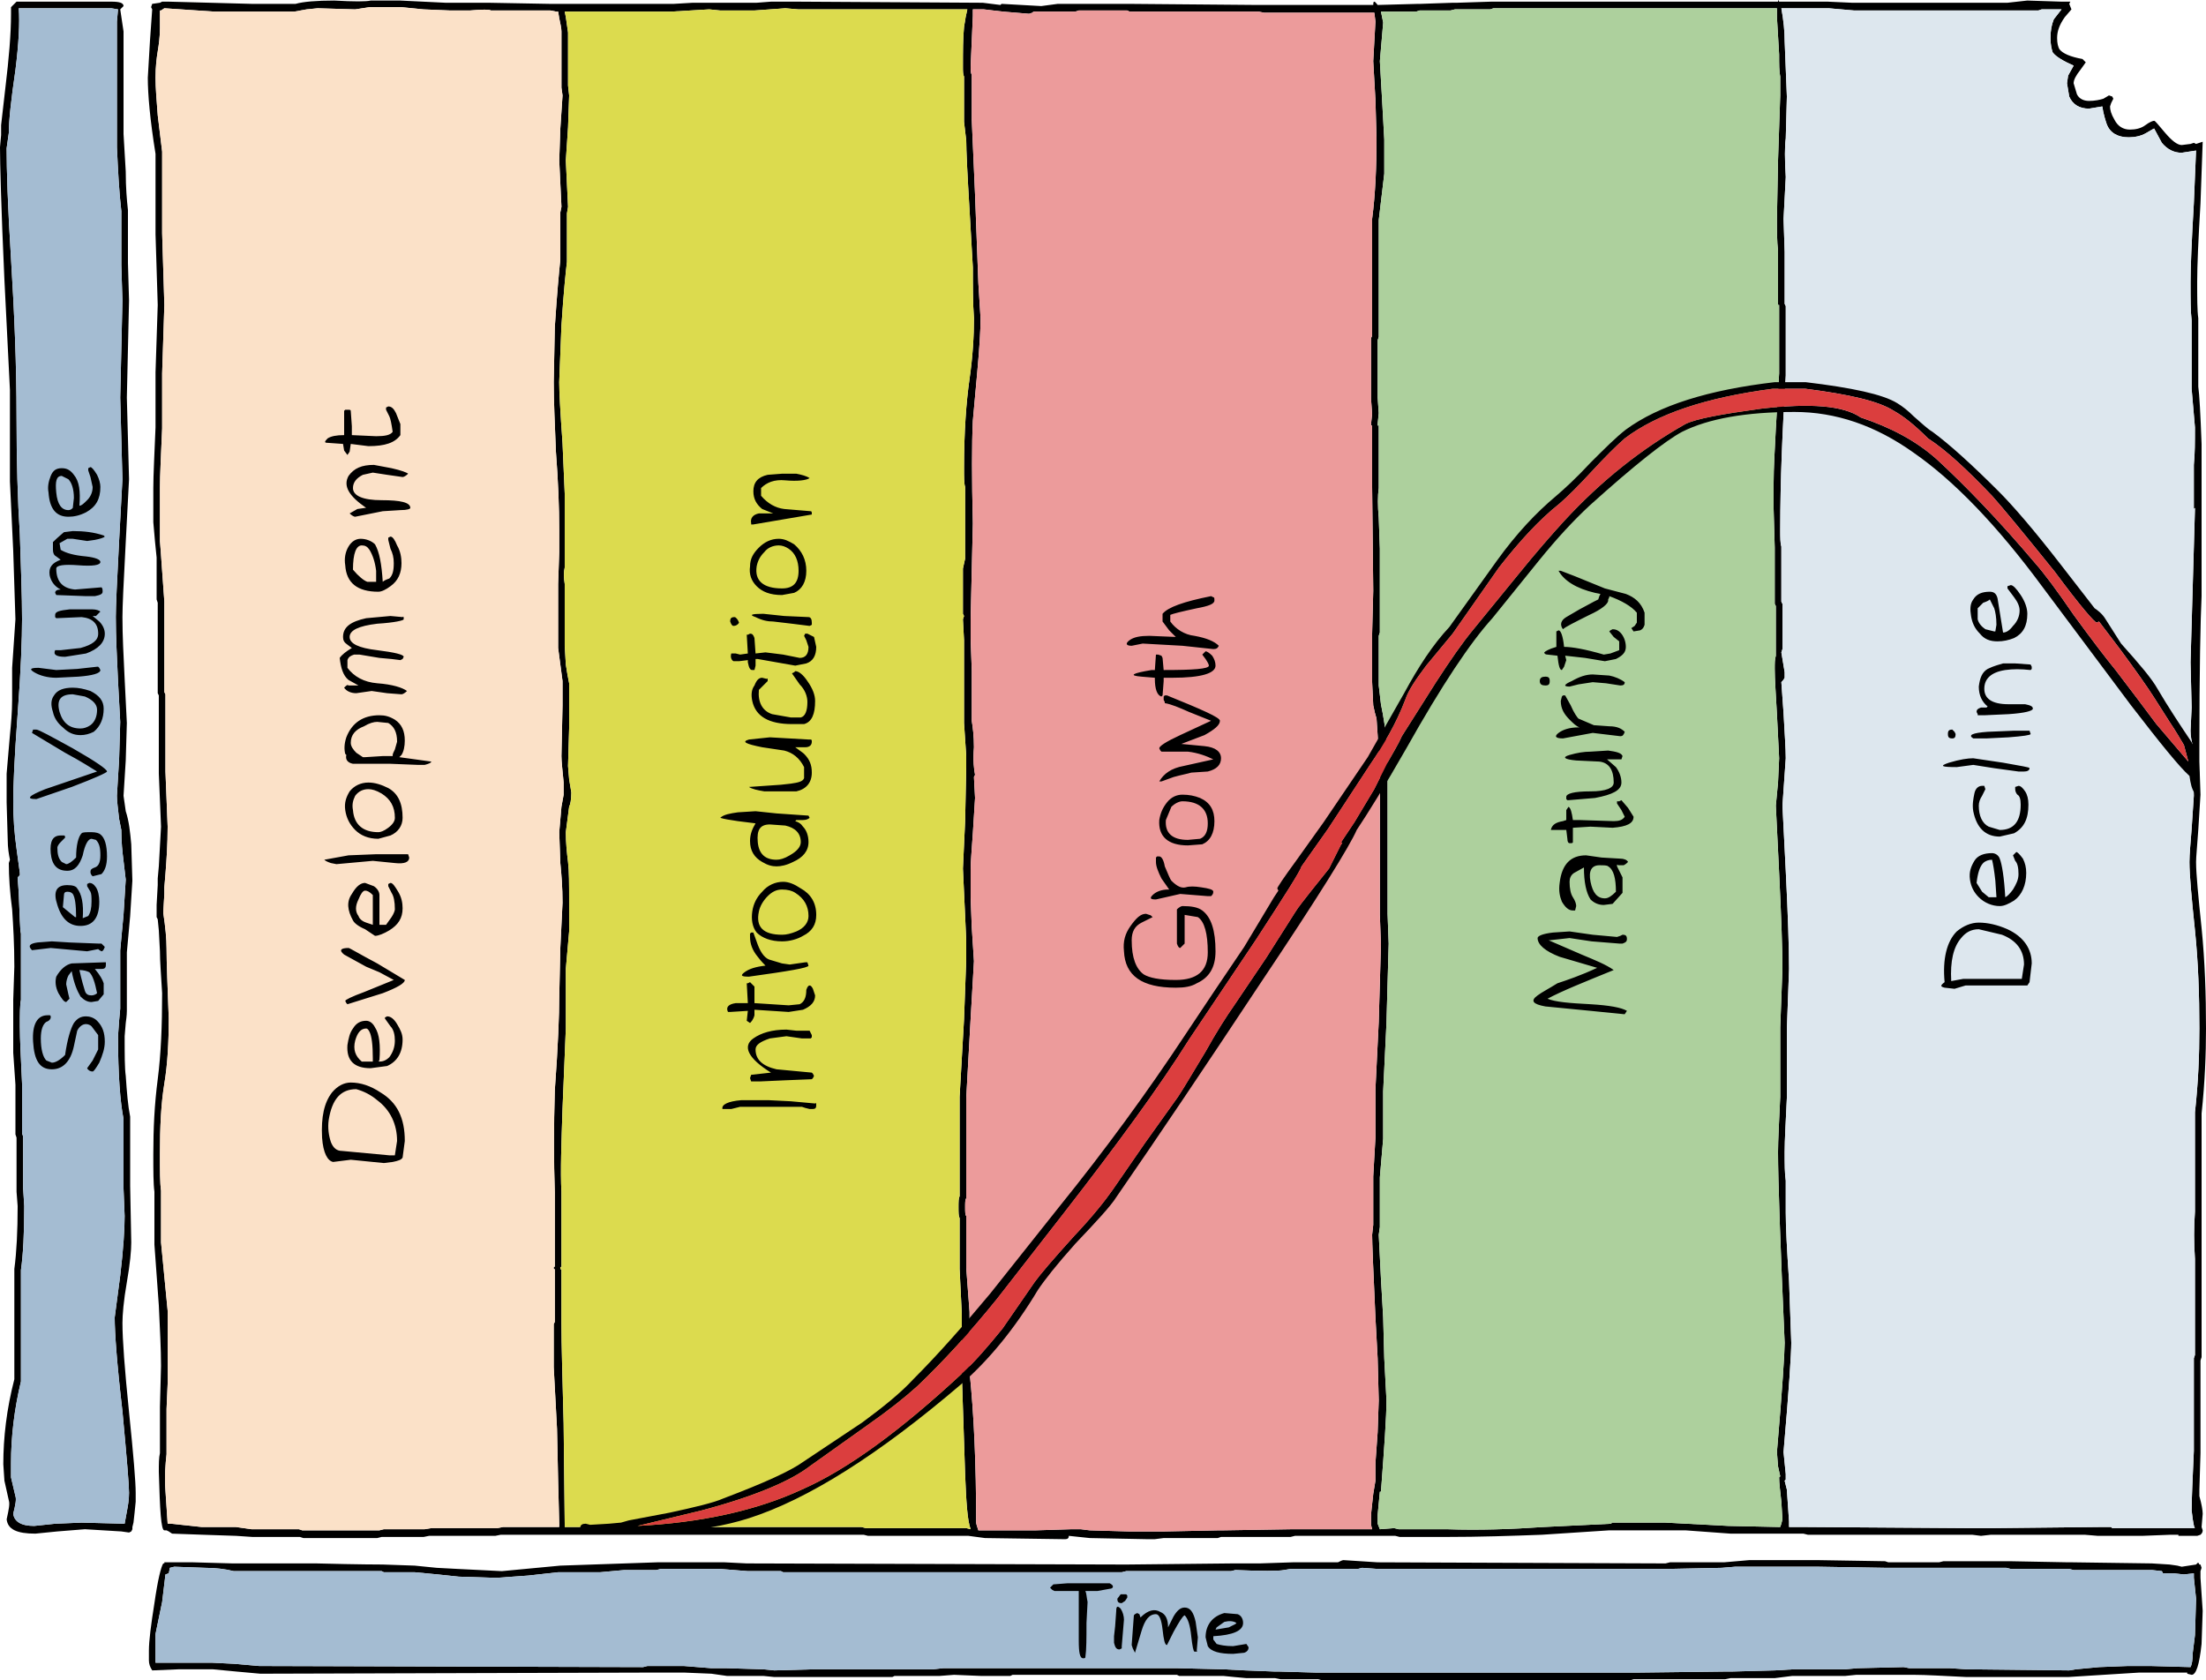<?xml version="1.0" encoding="utf-8"?>
<!-- Generator: Adobe Illustrator 16.2.1, SVG Export Plug-In . SVG Version: 6.00 Build 0)  -->
<!DOCTYPE svg PUBLIC "-//W3C//DTD SVG 1.1//EN" "http://www.w3.org/Graphics/SVG/1.1/DTD/svg11.dtd">
<svg version="1.1" id="All" xmlns="http://www.w3.org/2000/svg" xmlns:xlink="http://www.w3.org/1999/xlink" x="0px" y="0px"
	 width="240px" height="182.82px" viewBox="0 0 240 182.82" enable-background="new 0 0 240 182.82" xml:space="preserve">
<g>
	<path fill-rule="evenodd" clip-rule="evenodd" d="M33.36,1.02l-1.32,0.24h-8.76L17.88,0.9l-0.36,0.24h-0.119v1.92
		c0,0.96-0.121,1.8-0.24,2.52c-0.121,0.72-0.24,1.68-0.24,2.88c0,1.08,0.119,2.52,0.24,4.08l0.479,3.96v8.88l0.24,7.8l-0.24,7.44v6
		c-0.12,2.88-0.239,5.04-0.239,6.48v5.76c0.119,1.32,0.239,3.48,0.479,6.6v9.84L18,75.54v8.4l0.24,6c0,1.92-0.121,3.6-0.24,5.16
		l-0.12,1.44v0.72l-0.12,2.04c0.24,1.56,0.359,2.88,0.359,3.84c0,1.68,0.121,4.2,0.24,7.68c0,2.52-0.119,4.92-0.479,7.08
		c-0.36,2.16-0.479,4.68-0.479,7.68c0,1.8,0,3.12,0.119,3.96v5.64l0.721,7.44v7.92l-0.121,2.76v4.92
		C18,159.3,17.88,160.62,18,162.18l0.24,3.6H18.6l3.359,0.36h3.721l1.68,0.24h5.16l0.36,0.12h8.399l0.48-0.12H46.2l0.721-0.12h7.199
		l0.601-0.12h6.12v-0.36l-0.12-4.68l-0.12-5.64l-0.359-6.72v-4.68l0.119-0.24v-5.76c-0.119,0.12-0.119,0-0.119-0.12v-0.12h0.119
		v-8.04c-0.119-3.48-0.119-7.2,0-11.16c0.36-4.92,0.48-8.28,0.48-10.08l0.119-5.4l0.24-4.92c0-1.68-0.119-3.12-0.24-4.32
		l-0.119-3.36l0.24-2.76l0.24-1.32v-1.32c-0.121-1.32-0.24-2.28-0.24-2.88l0.119-5.52V74.1l-0.479-3.6v-6.96l0.12-3.48v-2.28
		c0-2.64-0.12-5.52-0.36-8.64c-0.12-3-0.239-5.52-0.239-7.56l0.119-6c0.24-3.72,0.48-6.24,0.6-7.32V23.1l0.121-0.6l-0.24-5.04
		l0.119-3.48l0.24-3.6l-0.119-0.84V3.42c0-0.36-0.121-0.84-0.24-1.44l-0.12-0.72h-0.24l-0.6-0.12h-6.479
		c-0.121-0.12-0.961-0.12-2.281,0h-2.16l-2.879-0.12l-2.4-0.24H40.2l-1.56,0.24L34.56,0.9L33.36,1.02 M105.84,29.1l-0.359-6.24
		c-0.24-3.96-0.36-6.48-0.36-7.56l-0.239-2.04V8.34c-0.121-0.24-0.121-0.6-0.121-1.08c0-1.68,0-3.12,0.121-4.32
		c0.119-0.84,0.239-1.44,0.359-1.92H86.881L85.44,0.9l-1.68,0.12l-1.68,0.12h-3.72l-1.2-0.12l-2.04,0.12l-2.04,0.12H61.44l0.12,0.6
		l0.24,1.68V9.3l0.12,1.08l-0.12,3.48l-0.24,3.6l0.24,5.04l-0.12,0.72v5.28c-0.12,0.96-0.359,3.24-0.6,6.96l-0.24,6.12
		c0,1.08,0.119,3.24,0.359,6.6l0.24,5.52v8.04c-0.119,0.48-0.119,1.08,0,1.8v6.72l0.12,2.04c0.12,0.84,0.24,1.44,0.36,2.04v4.92
		l-0.12,4.08l0.12,1.44l0.24,1.44c0,0.84-0.121,1.32-0.24,1.56l-0.36,2.76c0,1.2,0.12,2.28,0.24,3.24s0.12,2.4,0.12,4.44v3.12
		l-0.36,4.08v6.479l-0.36,8.76c-0.119,3.72-0.24,6.72-0.119,9v8.28l-0.121-0.12v0.12c0,0.12,0,0.24,0.121,0.12v5.88
		c0,2.4,0.119,6,0.24,10.92l0.119,10.92v0.36h32.281l0.479,0.12h10.92l0.479,0.12c-0.359-0.96-0.479-3-0.6-6l-0.359-10.92v-6.48
		l-0.24-4.92v-5.52c-0.12-0.24-0.12-0.6-0.12-1.2c0-0.6,0-0.96,0.12-1.2v-10.8l0.48-8.4l0.239-6.48v-2.16L105,99.66l-0.24-5.16
		l0.24-5.16l0.12-5.88v-1.2l-0.239-3.6v-9l-0.121-2.28l0.121-0.36l-0.121-0.24v-4.92l0.24-1.08v-7.8
		c-0.119-0.36-0.119-1.08-0.119-2.04c0-3.96,0.239-7.2,0.6-9.72c0.359-2.52,0.479-4.68,0.479-6.6
		C105.84,33.06,105.84,31.14,105.84,29.1z M149.52,1.38h-12l-0.6-0.12h-14.039l-0.24-0.12h-5.28L117,1.26h-4.561l-0.119,0.12
		l-0.36,0.12l-2.88-0.24l-2.04-0.24h-1.2v0.72l-0.24,5.52c0,0.36,0,0.72,0.121,0.84v4.92l0.359,8.16l0.359,9.6l0.24,3.84
		c0,1.32-0.119,3.24-0.359,5.88l-0.48,5.28c-0.119,2.52-0.119,6.24,0,11.16l-0.24,10.44v2.16l0.121,3.36v5.521
		c0.119,0.72,0.239,1.68,0.239,2.88c-0.12,1.44,0,2.4,0.12,3l-0.12,0.24l0.12,2.28l-0.24,3.84c-0.119,1.8-0.24,3.12-0.24,3.96v3
		l0.121,3.24l0.239,3.72l-0.36,6.24l-0.479,8.64v10.92c-0.12,0.12-0.12,0.48-0.12,0.96s0,0.84,0.12,0.96v5.64l0.36,4.8v6.48
		c0.479,4.68,0.72,10.08,0.72,16.44c0,0.12,0.12,0.48,0.239,0.84h6.24l3.84-0.12h1.08l0.961,0.12l4.199,0.12h3.961l5.879-0.12h0.48
		l7.439-0.12h8.761l-0.12-0.48v-0.96c0-0.36,0.12-1.2,0.24-2.4l0.24-1.44v-1.92l0.24-3.36l0.119-3.48l-0.119-4.56l-0.24-4.44
		c-0.24-5.16-0.36-8.16-0.36-9l0.12-1.08v-5.28l0.24-4.2v-5.28l0.359-7.32l0.24-8.4l-0.12-3.24V84.9c0-1.08-0.12-2.76-0.239-4.92
		l-0.121-1.8c-0.119-0.36-0.24-0.84-0.359-1.44l-0.12-2.52v-5.28l0.12-4.68l-0.12-11.28v-6.72c-0.12,0.12-0.12,0.12-0.12-0.12
		l0.12-1.08l-0.12-1.68v-6.6l0.12-0.24V23.82c0.36-2.76,0.479-5.76,0.479-8.76l-0.119-4.2l-0.24-4.2l0.24-4.32L149.52,1.38z
		 M193.321,0.9h-30.84l-0.36,0.12h-3.84l-0.479,0.12h-3.361l-0.359,0.12h-3.84l0.24,1.2l-0.36,4.2l0.24,4.2l0.239,4.32v3.72
		l-0.6,5.04v12.72l-0.119,0.36v6.24L150,44.94l-0.119,1.2c0,0.12,0,0.24,0.119,0.12v6.84c-0.119,0.84-0.119,1.92,0,3.24l0.12,3.36
		v9.12L150,69.18v5.4l0.24,2.04c0.6,2.88,0.84,5.64,0.72,8.4v14.4l0.12,3.24l-0.24,8.64l-0.359,7.44v5.16l-0.36,4.2v5.4l-0.12,0.84
		l0.24,4.8l0.24,4.2l0.119,4.44l0.24,4.56c0,1.8-0.24,5.16-0.6,9.96h-0.12l-0.239,2.52v0.96l0.239,0.6l1.56-0.12l0.48,0.12h5.279
		c3.48,0.12,6.961,0,10.441-0.24l7.439-0.36v-0.12h5.88l6.84,0.36l5.64,0.12l0.121-0.36l0.119-0.48l-0.119-1.92
		c-0.121-1.08-0.24-2.04-0.24-2.64l0.119-0.12l-0.24-1.08l-0.119-1.56c0.6-6.96,0.84-10.92,0.84-11.88
		c-0.48-10.8-0.721-17.76-0.721-20.76c0-1.32,0.121-3.36,0.24-6v-7.56l0.24-6.36c0-2.04-0.119-5.521-0.359-10.44l-0.36-7.32
		l0.239-2.52l0.121-2.64l-0.24-4.8c-0.12-2.16-0.24-3.84-0.24-4.92c0-0.6,0-1.08,0.12-1.44v-5.4l-0.12-0.24v-6.12l-0.12-4.2V52.5
		c0-1.56,0.12-3.48,0.24-5.88l0.36-6v-7.44h-0.121V27.3c-0.119-1.08-0.119-2.16-0.119-3.48l0.119-6.36l0.24-7.08V8.34
		c-0.119-0.6-0.119-1.32-0.119-2.4l-0.24-4.08V0.9z M194.161,4.5l0.24,6l-0.12,4.56c-0.12,0.84-0.12,2.28,0,4.2l-0.24,4.56l0.12,3.6
		v5.64l0.12,0.24v7.56c-0.36,5.88-0.601,11.4-0.601,16.8c0,0.84,0,1.44,0.121,1.8v6l0.119,0.24v4.92l-0.119,0.36l0.359,2.16v0.6
		c-0.12,0.24-0.24,0.36-0.359,0.48l0.239,3.36c0.12,2.28,0.24,3.84,0.24,4.92l-0.36,5.16l0.36,7.08c0.239,4.8,0.36,8.4,0.36,10.68
		l-0.24,6.6v7.44c-0.12,2.64-0.24,4.56-0.24,5.88c0,1.32,0,2.28,0.12,3.12v3.48c0,1.44,0.12,3.96,0.36,7.44l0.24,6.72
		c0,1.08-0.24,5.04-0.841,11.88l0.24,2.4v0.6l-0.12,0.12l0.24,0.96l0.24,3.48v0.6h1.92l17.76,0.12h2.4l11.64-0.12h1.319l0.121,0.12
		h9c-0.121-0.12-0.121-0.36-0.24-0.96l-0.121-0.96c0-1.44,0.121-3.6,0.24-6.48v-10.08l0.121-0.36v-10.44
		c-0.121-1.8-0.121-3.48,0-5.16v-10.8c0.359-3.24,0.479-6.24,0.479-9.12c0-3.6-0.12-7.2-0.479-10.68c-0.361-3.48-0.601-6-0.601-7.44
		c0-0.84,0.12-2.04,0.239-3.6l0.24-3.6l-0.119-5.52c-0.121-0.36-0.24-0.96-0.24-1.56l0.119-2.52l-0.119-4.92l0.48-16.68v-0.12
		l-0.121,0.12v-4.8c0.121-1.2,0.121-2.52,0.121-4.08l-0.361-4.2v-7.44c-0.119-0.96-0.119-2.4-0.119-4.2
		c0-1.56,0.119-4.44,0.359-8.52l0.24-5.76l-1.56,0.24c-0.841,0-1.56-0.36-2.16-1.08l-0.84-1.56c0,0-0.24,0.12-0.841,0.48
		c-0.6,0.36-1.319,0.48-1.92,0.48c-1.199,0-2.039-0.48-2.399-1.44c-0.12-0.36-0.36-1.08-0.479-1.92l-1.44,0.24
		c-1.08,0-1.8-0.48-2.16-1.32l-0.24-1.44L225,8.22l0.6-1.08c-1.08-0.48-1.92-0.96-2.279-1.44c-0.12-0.36-0.24-0.84-0.24-1.56
		c0-0.84,0.12-1.44,0.359-2.04l0.841-1.08h-2.16l-0.36,0.12h-20.039L198.96,0.9h-5.159C194.041,2.22,194.161,3.42,194.161,4.5z
		 M193.561,0.18h5.279l2.641,0.12h16.92l2.16-0.24l3.72,0.12h0.96l-0.12,0.24l0.24,0.6l-0.72,0.84c-0.601,0.84-0.84,1.56-0.84,2.28
		c0,0.6,0.119,0.96,0.239,1.2c0.36,0.48,1.2,0.84,2.521,1.08l0.359,0.36l-0.6,0.84c-0.48,0.6-0.721,1.08-0.721,1.44l0.36,1.2
		c0.24,0.48,0.72,0.72,1.32,0.72c0.6,0,1.2-0.12,1.56-0.24l0.6-0.36l0.361,0.12l0.119,0.24l-0.24,0.48l-0.119,0.36
		c0,0.36,0.119,0.84,0.479,1.44c0.36,0.72,0.96,1.08,1.681,1.08c0.6,0,1.199-0.12,1.68-0.48c0.479-0.36,0.84-0.48,0.96-0.48
		s0.479,0.48,1.2,1.32c0.72,0.84,1.319,1.32,1.8,1.32l0.96-0.12l0.359-0.12l0.24,0.12l0.721-0.24l-0.24,6.72
		c-0.24,3.96-0.36,6.84-0.36,8.52c0,1.8,0,3.12,0.12,3.96v7.44c0.12,0.84,0.24,3,0.359,6.24v16.56
		c-0.119,2.52-0.239,8.04-0.239,16.56v1.44l0.12,3.6l-0.24,3.84c-0.12,1.8-0.24,2.88-0.24,3.48c0,1.32,0.24,3.72,0.6,7.2
		c0.36,3.6,0.48,7.2,0.48,10.92c0,2.76-0.12,5.88-0.48,9.24v26.52l-0.119,0.36v10.08l-0.12,3.96v0.72
		c0.239,0.84,0.36,1.56,0.36,1.92l-0.121,1.44l0.121,0.36c0,0.24-0.121,0.36-0.24,0.48l-0.36,0.12H237v-0.12h-0.84l-3.12,0.12h-4.8
		l-1.439-0.12H216.6l-1.08,0.12l-0.959-0.12H196.68l-0.479-0.12h-7.92l-4.92-0.36h-8.28l-7.32,0.48c-3.24,0.12-6.72,0.24-10.56,0.24
		h-4.92l-0.479-0.12h-10.92l-0.48,0.12h-7.561l-0.359,0.12H126.6l-0.959,0.12h-0.961l-6.119-0.12l-2.28-0.24
		c0,0.24-0.12,0.36-0.36,0.36h-0.359l-8.4-0.12l-1.8-0.24H94.44l-0.479-0.12H54.48l-0.6,0.12h-7.2l-0.6,0.12H41.52l-0.48,0.12H33
		l-0.36-0.12h-5.16l-1.8-0.12l-3.6-0.12l-3.36-0.12l-0.36-0.24l-0.24-0.12H17.88c-0.36,0-0.479-2.16-0.601-6.36
		c0-0.84,0-1.56,0.121-2.04v-5.04l0.119-4.44c0-1.8-0.119-4.08-0.24-6.6l-0.479-6.6v-5.76c-0.12-0.84-0.12-2.28-0.12-4.08
		c0-2.76,0.12-5.4,0.48-8.16c0.359-2.76,0.479-5.88,0.479-9.36c-0.12-2.04-0.239-3.48-0.239-4.56l-0.121-2.28l-0.119-1.2
		l-0.121-0.24v-1.32l0.121-2.16v-0.72l0.119-1.32l0.24-4.32l-0.24-5.76v-8.52l-0.119-0.24v-9.84l-0.121-0.36v-4.56
		c-0.119-1.08-0.239-2.4-0.359-3.84V53.1c0-1.44,0.12-3.6,0.24-6.6v-6l0.24-7.32l-0.24-7.68v-8.76c-0.6-3.72-0.84-6.48-0.84-8.28
		l0.24-4.08l0.239-3.36l-0.12-0.24l0.12-0.36l0.841-0.12l0.239-0.12h0.72l9,0.24h4.801C33,0.18,34.44,0.06,36.36,0.06
		c2.16,0.12,3.48,0.12,3.961,0h3.239l4.92,0.24h4.681l6.6,0.12h13.561l2.04-0.12h6.96l1.561-0.12h2.879l20.16,0.12l1.92,0.24
		l0.12-0.12l4.32,0.24l1.8-0.24h7.68l14.041,0.12h12.6c0-0.48,0.119-0.48,0.48,0l4.439-0.12h0.24l3.479-0.12h0.479l3.721-0.12
		h31.199C193.44-0.06,193.44-0.06,193.561,0.18z"/>
	<path fill-rule="evenodd" clip-rule="evenodd" fill="#FBE1C8" d="M33.36,1.02l-1.32,0.24h-8.76L17.88,0.9l-0.36,0.24h-0.119v1.92
		c0,0.96-0.121,1.8-0.24,2.52c-0.121,0.72-0.24,1.68-0.24,2.88c0,1.08,0.119,2.52,0.24,4.08l0.479,3.96v8.88l0.24,7.8l-0.24,7.44v6
		c-0.12,2.88-0.239,5.04-0.239,6.48v5.76c0.119,1.32,0.239,3.48,0.479,6.6v9.84L18,75.54v8.4l0.24,6c0,1.92-0.121,3.6-0.24,5.16
		l-0.12,1.44v0.72l-0.12,2.04c0.24,1.56,0.359,2.88,0.359,3.84c0,1.68,0.121,4.2,0.24,7.68c0,2.52-0.119,4.92-0.479,7.08
		c-0.36,2.16-0.479,4.68-0.479,7.68c0,1.8,0,3.12,0.119,3.96v5.64l0.721,7.44v7.92l-0.121,2.76v4.92
		C18,159.3,17.88,160.62,18,162.18l0.24,3.6H18.6l3.359,0.36h3.721l1.68,0.24h5.16l0.36,0.12h8.399l0.48-0.12H46.2l0.721-0.12h7.199
		l0.601-0.12h6.12v-0.36l-0.12-4.68l-0.12-5.64l-0.359-6.72v-4.68l0.119-0.24v-5.76c-0.119,0.12-0.119,0-0.119-0.12v-0.12h0.119
		v-8.04c-0.119-3.48-0.119-7.2,0-11.16c0.36-4.92,0.48-8.28,0.48-10.08l0.119-5.4l0.24-4.92c0-1.68-0.119-3.12-0.24-4.32
		l-0.119-3.36l0.24-2.76l0.24-1.32v-1.32c-0.121-1.32-0.24-2.28-0.24-2.88l0.119-5.52V74.1l-0.479-3.6v-6.96l0.12-3.48v-2.28
		c0-2.64-0.12-5.52-0.36-8.64c-0.12-3-0.239-5.52-0.239-7.56l0.119-6c0.24-3.72,0.48-6.24,0.6-7.32V23.1l0.121-0.6l-0.24-5.04
		l0.119-3.48l0.24-3.6l-0.119-0.84V3.42c0-0.36-0.121-0.84-0.24-1.44l-0.12-0.72h-0.24l-0.6-0.12h-6.479
		c-0.121-0.12-0.961-0.12-2.281,0h-2.16l-2.879-0.12l-2.4-0.24H40.2l-1.56,0.24L34.56,0.9L33.36,1.02"/>
	<path fill-rule="evenodd" clip-rule="evenodd" fill="#DCDB4E" d="M105.84,29.1l-0.359-6.24c-0.24-3.96-0.36-6.48-0.36-7.56
		l-0.239-2.04V8.34c-0.121-0.24-0.121-0.6-0.121-1.08c0-1.68,0-3.12,0.121-4.32c0.119-0.84,0.239-1.44,0.359-1.92H86.881L85.44,0.9
		l-1.68,0.12l-1.68,0.12h-3.72l-1.2-0.12l-2.04,0.12l-2.04,0.12H61.44l0.12,0.6l0.24,1.68V9.3l0.12,1.08l-0.12,3.48l-0.24,3.6
		l0.24,5.04l-0.12,0.72v5.28c-0.12,0.96-0.359,3.24-0.6,6.96l-0.24,6.12c0,1.08,0.119,3.24,0.359,6.6l0.24,5.52v8.04
		c-0.119,0.48-0.119,1.08,0,1.8v6.72l0.12,2.04c0.12,0.84,0.24,1.44,0.36,2.04v4.92l-0.12,4.08l0.12,1.44l0.24,1.44
		c0,0.84-0.121,1.32-0.24,1.56l-0.36,2.76c0,1.2,0.12,2.28,0.24,3.24s0.12,2.4,0.12,4.44v3.12l-0.36,4.08v6.479l-0.36,8.76
		c-0.119,3.72-0.24,6.72-0.119,9v8.28l-0.121-0.12v0.12c0,0.12,0,0.24,0.121,0.12v5.88c0,2.4,0.119,6,0.24,10.92l0.119,10.92v0.36
		h32.281l0.479,0.12h10.92l0.479,0.12c-0.359-0.96-0.479-3-0.6-6l-0.359-10.92v-6.48l-0.24-4.92v-5.52c-0.12-0.24-0.12-0.6-0.12-1.2
		c0-0.6,0-0.96,0.12-1.2v-10.8l0.48-8.4l0.239-6.48v-2.16L105,99.66l-0.24-5.16l0.24-5.16l0.12-5.88v-1.2l-0.239-3.6v-9l-0.121-2.28
		l0.121-0.36l-0.121-0.24v-4.92l0.24-1.08v-7.8c-0.119-0.36-0.119-1.08-0.119-2.04c0-3.96,0.239-7.2,0.6-9.72
		c0.359-2.52,0.479-4.68,0.479-6.6C105.84,33.06,105.84,31.14,105.84,29.1"/>
	<path fill-rule="evenodd" clip-rule="evenodd" fill="#ADD09D" d="M193.321,0.9h-30.84l-0.36,0.12h-3.84l-0.479,0.12h-3.361
		l-0.359,0.12h-3.84l0.24,1.2l-0.36,4.2l0.24,4.2l0.239,4.32v3.72l-0.6,5.04v12.72l-0.119,0.36v6.24L150,44.94l-0.119,1.2
		c0,0.12,0,0.24,0.119,0.12v6.84c-0.119,0.84-0.119,1.92,0,3.24l0.12,3.36v9.12L150,69.18v5.4l0.24,2.04
		c0.6,2.88,0.84,5.64,0.72,8.4v14.4l0.12,3.24l-0.24,8.64l-0.359,7.44v5.16l-0.36,4.2v5.4l-0.12,0.84l0.24,4.8l0.24,4.2l0.119,4.44
		l0.24,4.56c0,1.8-0.24,5.16-0.6,9.96h-0.12l-0.239,2.52v0.96l0.239,0.6l1.56-0.12l0.48,0.12h5.279c3.48,0.12,6.961,0,10.441-0.24
		l7.439-0.36v-0.12h5.88l6.84,0.36l5.64,0.12l0.121-0.36l0.119-0.48l-0.119-1.92c-0.121-1.08-0.24-2.04-0.24-2.64l0.119-0.12
		l-0.24-1.08l-0.119-1.56c0.6-6.96,0.84-10.92,0.84-11.88c-0.48-10.8-0.721-17.76-0.721-20.76c0-1.32,0.121-3.36,0.24-6v-7.56
		l0.24-6.36c0-2.04-0.119-5.521-0.359-10.44l-0.36-7.32l0.239-2.52l0.121-2.64l-0.24-4.8c-0.12-2.16-0.24-3.84-0.24-4.92
		c0-0.6,0-1.08,0.12-1.44v-5.4l-0.12-0.24v-6.12l-0.12-4.2V52.5c0-1.56,0.12-3.48,0.24-5.88l0.36-6v-7.44h-0.121V27.3
		c-0.119-1.08-0.119-2.16-0.119-3.48l0.119-6.36l0.24-7.08V8.34c-0.119-0.6-0.119-1.32-0.119-2.4l-0.24-4.08V0.9"/>
	<path fill-rule="evenodd" clip-rule="evenodd" fill="#EC9B9B" d="M149.52,1.38h-12l-0.6-0.12h-14.039l-0.24-0.12h-5.28L117,1.26
		h-4.561l-0.119,0.12l-0.36,0.12l-2.88-0.24l-2.04-0.24h-1.2v0.72l-0.24,5.52c0,0.36,0,0.72,0.121,0.84v4.92l0.359,8.16l0.359,9.6
		l0.24,3.84c0,1.32-0.119,3.24-0.359,5.88l-0.48,5.28c-0.119,2.52-0.119,6.24,0,11.16l-0.24,10.44v2.16l0.121,3.36v5.521
		c0.119,0.72,0.239,1.68,0.239,2.88c-0.12,1.44,0,2.4,0.12,3l-0.12,0.24l0.12,2.28l-0.24,3.84c-0.119,1.8-0.24,3.12-0.24,3.96v3
		l0.121,3.24l0.239,3.72l-0.36,6.24l-0.479,8.64v10.92c-0.12,0.12-0.12,0.48-0.12,0.96s0,0.84,0.12,0.96v5.64l0.36,4.8v6.48
		c0.479,4.68,0.72,10.08,0.72,16.44c0,0.12,0.12,0.48,0.239,0.84h6.24l3.84-0.12h1.08l0.961,0.12l4.199,0.12h3.961l5.879-0.12h0.48
		l7.439-0.12h8.761l-0.12-0.48v-0.96c0-0.36,0.12-1.2,0.24-2.4l0.24-1.44v-1.92l0.24-3.36l0.119-3.48l-0.119-4.56l-0.24-4.44
		c-0.24-5.16-0.36-8.16-0.36-9l0.12-1.08v-5.28l0.24-4.2v-5.28l0.359-7.32l0.24-8.4l-0.12-3.24V84.9c0-1.08-0.12-2.76-0.239-4.92
		l-0.121-1.8c-0.119-0.36-0.24-0.84-0.359-1.44l-0.12-2.52v-5.28l0.12-4.68l-0.12-11.28v-6.72c-0.12,0.12-0.12,0.12-0.12-0.12
		l0.12-1.08l-0.12-1.68v-6.6l0.12-0.24V23.82c0.36-2.76,0.479-5.76,0.479-8.76l-0.119-4.2l-0.24-4.2l0.24-4.32L149.52,1.38"/>
	<path fill-rule="evenodd" clip-rule="evenodd" fill="#DDE7EE" d="M194.161,4.5l0.24,6l-0.12,4.56c-0.12,0.84-0.12,2.28,0,4.2
		l-0.24,4.56l0.12,3.6v5.64l0.12,0.24v7.56c-0.36,5.88-0.601,11.4-0.601,16.8c0,0.84,0,1.44,0.121,1.8v6l0.119,0.24v4.92
		l-0.119,0.36l0.359,2.16v0.6c-0.12,0.24-0.24,0.36-0.359,0.48l0.239,3.36c0.12,2.28,0.24,3.84,0.24,4.92l-0.36,5.16l0.36,7.08
		c0.239,4.8,0.36,8.4,0.36,10.68l-0.24,6.6v7.44c-0.12,2.64-0.24,4.56-0.24,5.88c0,1.32,0,2.28,0.12,3.12v3.48
		c0,1.44,0.12,3.96,0.36,7.44l0.24,6.72c0,1.08-0.24,5.04-0.841,11.88l0.24,2.4v0.6l-0.12,0.12l0.24,0.96l0.24,3.48v0.6h1.92
		l17.76,0.12h2.4l11.64-0.12h1.319l0.121,0.12h9c-0.121-0.12-0.121-0.36-0.24-0.96l-0.121-0.96c0-1.44,0.121-3.6,0.24-6.48v-10.08
		l0.121-0.36v-10.44c-0.121-1.8-0.121-3.48,0-5.16v-10.8c0.359-3.24,0.479-6.24,0.479-9.12c0-3.6-0.12-7.2-0.479-10.68
		c-0.361-3.48-0.601-6-0.601-7.44c0-0.84,0.12-2.04,0.239-3.6l0.24-3.6l-0.119-5.52c-0.121-0.36-0.24-0.96-0.24-1.56l0.119-2.52
		l-0.119-4.92l0.48-16.68v-0.12l-0.121,0.12v-4.8c0.121-1.2,0.121-2.52,0.121-4.08l-0.361-4.2v-7.44
		c-0.119-0.96-0.119-2.4-0.119-4.2c0-1.56,0.119-4.44,0.359-8.52l0.24-5.76l-1.56,0.24c-0.841,0-1.56-0.36-2.16-1.08l-0.84-1.56
		c0,0-0.24,0.12-0.841,0.48c-0.6,0.36-1.319,0.48-1.92,0.48c-1.199,0-2.039-0.48-2.399-1.44c-0.12-0.36-0.36-1.08-0.479-1.92
		l-1.44,0.24c-1.08,0-1.8-0.48-2.16-1.32l-0.24-1.44L225,8.22l0.6-1.08c-1.08-0.48-1.92-0.96-2.279-1.44
		c-0.12-0.36-0.24-0.84-0.24-1.56c0-0.84,0.12-1.44,0.359-2.04l0.841-1.08h-2.16l-0.36,0.12h-20.039L198.96,0.9h-5.159
		C194.041,2.22,194.161,3.42,194.161,4.5"/>
	<path fill-rule="evenodd" clip-rule="evenodd" d="M72.121,169.98h6.72l2.4,0.12l40.92,0.12h0.48l11.399-0.12h3l3.601-0.12h4.92
		c0.24-0.12,0.479-0.24,0.6-0.24l3.721,0.24l31.319,0.12l0.479-0.12h5.881l2.76-0.24h7.439l7.32,0.12l0.359,0.12h5.521l0.479-0.12
		h7.201l6.359,0.12h0.48l8.64,0.12l1.92,0.12l0.84,0.12l0.48,0.12l1.56-0.24l0.12-0.12c0.12-0.12,0.12-0.12,0.24,0.12h0.12
		l0.119,0.36l-0.119,0.36v0.72l0.24,3.6l-0.121,3.6c-0.239,2.28-0.6,3.36-1.08,3.36l-0.479-0.12v-0.12h-5.28l-7.68,0.48h-11.04
		c-2.521-0.12-4.44-0.24-5.76-0.24h-6.24l-1.2,0.12H195l-0.96,0.12l-0.96,0.12h-4.8l-0.601,0.12h-9.959l-0.36,0.12h-33.479
		l-0.48-0.12h-4.08l-0.6-0.12H135.6l-1.319-0.12l-1.2-0.12h-4.8l-0.24-0.12h-17.88l-0.24,0.12h-3.24l-2.879-0.12l-1.561,0.12h-4.92
		l-0.24,0.12h-12.84l-1.2-0.12h-3.96l-1.68-0.24l-2.881-0.12h-4.68l-41.52,0.12l-2.641-0.24l-2.52-0.24H19.44l-2.88,0.12
		c-0.239-0.36-0.36-0.72-0.36-1.08v-1.08c0-1.08,0.24-2.88,0.601-5.16c0.36-2.521,0.72-3.96,0.96-4.32h0.12v-0.12H21l4.32,0.12
		h9.119c4.68,0.12,7.08,0.12,7.2,0.12l3.479,0.12l2.4,0.24l2.28,0.12l4.8,0.24l6.359-0.6l10.561-0.36H72.121 M71.401,170.82h-3.48
		l-1.32,0.12l-1.319,0.12H60.72l-3.24,0.36l-3.36,0.24H53.64l-3.72-0.12l-2.28-0.24l-2.521-0.24H41.76l-0.24-0.12H25.44
		c-0.96-0.24-2.039-0.36-3.119-0.36l-3.361-0.12l-0.479,0.12l-0.12,0.6L18,171.3l-0.36,3l-0.72,3.48v3.12h6.119l2.4,0.12l2.76,0.24
		l41.761,0.12l0.479-0.12h3.961l3,0.24h1.68l3.96,0.12l1.2,0.12l4.32-0.12h12.959l1.08-0.12h25.561l4.92,0.12l2.4,0.12l3.119,0.12
		h0.48l4.2,0.12h34.68l9.96-0.12h0.6l4.561-0.12l2.04-0.12h5.64l1.32-0.12l5.04-0.12l0.601,0.12h4.439l1.8,0.12l11.16,0.12
		l0.72-0.12l2.521-0.24l3.12-0.12H234l4.32,0.12c0.119-0.24,0.24-0.72,0.24-1.56l0.24-1.92l0.119-3.96l-0.24-2.28v-0.48l-1.08,0.12
		l-1.08-0.12h-1.199l-0.12-0.24l-1.08-0.12H225.6l-0.479-0.12h-6.36l-0.479-0.12h-13.08l-7.319-0.12h-9.121l-1.439,0.12l-5.881,0.12
		h-31.559l-1.681-0.12l-0.479,0.12h-7.32l-0.721,0.12c-0.6,0.12-2.399,0.12-5.279,0l-0.48,0.12h-11.4l-0.479,0.12h-36.84l-0.24-0.12
		h-3.6l-3-0.24h-6.479L71.401,170.82z M12.84,1.02L12.12,0.9H2.04c0.121,1.56,0,3.84-0.359,6.72c-0.48,3.24-0.721,5.52-0.721,6.84
		L0.72,16.14c0,2.28,0.12,6.24,0.479,12C1.56,34.02,1.8,39.66,1.8,45.3c0,4.8,0.12,9.12,0.36,12.84c0.119,3.72,0.24,6.72,0.24,9.24
		c0,2.04-0.121,5.52-0.48,10.32c-0.36,4.8-0.48,7.92-0.48,9.48c0,1.8,0.12,3.48,0.36,5.16l0.36,2.64v0.24L2.04,95.34L1.92,95.46
		l0.119,1.68c0.121,2.52,0.121,3.96,0.24,4.44v7.2c-0.119,0.6-0.119,1.56-0.119,2.88c0,1.44,0.119,3.48,0.24,6.24v5.4l0.119,0.36
		v5.64l0.12,1.92c0,3-0.12,5.28-0.36,6.96v12.12c-0.72,3-1.08,6-1.08,8.88v1.56l0.48,2.04c0.12,0.36,0,0.96-0.24,1.92
		c0.12,0.84,0.84,1.32,2.28,1.32L6,165.78l2.88-0.12l4.68,0.12l0.24-1.32c0.12-0.6,0.239-1.32,0.239-2.04
		c0-0.84-0.239-3.72-0.719-8.88c-0.601-5.16-0.841-8.52-0.841-10.2l0.601-4.56c0.359-3,0.479-5.16,0.479-6.48l-0.12-3v-7.56
		c-0.359-1.8-0.6-4.8-0.6-9l0.119-1.68l0.121-1.32v-6.36l0.359-3.84l0.24-3.84l-0.24-2.04c-0.119-0.96-0.24-2.04-0.24-3.36
		l-0.24-1.2c-0.119-1.08-0.239-1.92-0.239-2.52l0.239-3.96l0.121-4.08l-0.24-4.44c-0.12-2.52-0.24-4.92-0.24-6.96
		c0-1.08,0.12-3.84,0.359-8.28l0.361-6.72l-0.24-8.88l0.24-10.56L13.2,28.86v-5.88c-0.24-2.04-0.359-4.32-0.479-6.96V9.18
		c0-3.48,0-5.76,0-6.84L12.84,1.02z M1.2,0.78L1.8,0.18H12.12c0.84,0,1.32,0.12,1.32,0.48L13.2,0.9l-0.119,0.12l0.359,2.4v11.16
		l0.24,4.08c0,1.8,0.12,3.12,0.24,4.2v5.76l0.119,4.08L13.8,43.26l0.239,8.88l-0.359,6.84c-0.24,4.44-0.359,7.08-0.359,8.16
		c0,2.04,0.119,4.2,0.239,6.72l0.24,4.8l-0.12,4.08l-0.24,3.84l0.24,1.68c0.359,1.08,0.48,2.28,0.6,3.6l0.121,3.96l-0.24,3.84
		l-0.36,3.96v6.36c0,0.12,0,0.48-0.12,1.32l-0.12,1.44c0,2.04,0,3.48,0.12,4.32c0.12,1.8,0.24,3.24,0.48,4.44v7.56l0.119,6.12
		c0,0.84-0.119,2.28-0.479,4.32s-0.479,3.6-0.479,4.44c0,1.8,0.239,5.04,0.719,9.72c0.48,4.68,0.721,7.56,0.721,8.76v0.96l-0.12,1.2
		l-0.12,1.08l-0.119,0.48v0.24l-0.121,0.24l-0.24,0.12l-0.84-0.12l-3.959-0.24l-3,0.24l-2.4,0.24c-2.04,0-3-0.48-3.12-1.56
		c0.239-1.08,0.36-1.68,0.239-2.04L0.48,161.1l-0.12-1.8c0-2.88,0.36-6,1.2-9.24v-12c0.24-1.8,0.36-4.08,0.36-6.84l-0.12-1.56v-5.88
		l-0.12-0.36v-5.4l-0.24-3.48v-5.76l0.12-3.6c0-2.4-0.12-4.44-0.239-6.24c-0.24-1.8-0.361-3.48-0.361-5.04l0.121-0.36
		c-0.121-0.6-0.24-1.32-0.24-2.16L0.72,87.3v-3.12l0.36-4.2c0.119-1.2,0.24-2.52,0.24-3.84v-3.48l0.359-5.28l-0.24-7.44l-0.359-7.56
		v-9.96l-0.601-12C0.12,22.5,0,17.7,0,16.02L0.12,14.7v-1.08l0.48-4.2c0.359-3,0.6-5.64,0.6-7.92V0.78z"/>
	<path fill-rule="evenodd" clip-rule="evenodd" fill="#A4BCD2" d="M71.401,170.82h-3.48l-1.32,0.12l-1.319,0.12H60.72l-3.24,0.36
		l-3.36,0.24H53.64l-3.72-0.12l-2.28-0.24l-2.521-0.24H41.76l-0.24-0.12H25.44c-0.96-0.24-2.039-0.36-3.119-0.36l-3.361-0.12
		l-0.479,0.12l-0.12,0.6L18,171.3l-0.36,3l-0.72,3.48v3.12h6.119l2.4,0.12l2.76,0.24l41.761,0.12l0.479-0.12h3.961l3,0.24h1.68
		l3.96,0.12l1.2,0.12l4.32-0.12h12.959l1.08-0.12h25.561l4.92,0.12l2.4,0.12l3.119,0.12h0.48l4.2,0.12h34.68l9.96-0.12h0.6
		l4.561-0.12l2.04-0.12h5.64l1.32-0.12l5.04-0.12l0.601,0.12h4.439l1.8,0.12l11.16,0.12l0.72-0.12l2.521-0.24l3.12-0.12H234
		l4.32,0.12c0.119-0.24,0.24-0.72,0.24-1.56l0.24-1.92l0.119-3.96l-0.24-2.28v-0.48l-1.08,0.12l-1.08-0.12h-1.199l-0.12-0.24
		l-1.08-0.12H225.6l-0.479-0.12h-6.36l-0.479-0.12h-13.08l-7.319-0.12h-9.121l-1.439,0.12l-5.881,0.12h-31.559l-1.681-0.12
		l-0.479,0.12h-7.32l-0.721,0.12c-0.6,0.12-2.399,0.12-5.279,0l-0.48,0.12h-11.4l-0.479,0.12h-36.84l-0.24-0.12h-3.6l-3-0.24h-6.479
		L71.401,170.82 M12.84,1.02L12.12,0.9H2.04c0.121,1.56,0,3.84-0.359,6.72c-0.48,3.24-0.721,5.52-0.721,6.84L0.72,16.14
		c0,2.28,0.12,6.24,0.479,12C1.56,34.02,1.8,39.66,1.8,45.3c0,4.8,0.12,9.12,0.36,12.84c0.119,3.72,0.24,6.72,0.24,9.24
		c0,2.04-0.121,5.52-0.48,10.32c-0.36,4.8-0.48,7.92-0.48,9.48c0,1.8,0.12,3.48,0.36,5.16l0.36,2.64v0.24L2.04,95.34L1.92,95.46
		l0.119,1.68c0.121,2.52,0.121,3.96,0.24,4.44v7.2c-0.119,0.6-0.119,1.56-0.119,2.88c0,1.44,0.119,3.48,0.24,6.24v5.4l0.119,0.36
		v5.64l0.12,1.92c0,3-0.12,5.28-0.36,6.96v12.12c-0.72,3-1.08,6-1.08,8.88v1.56l0.48,2.04c0.12,0.36,0,0.96-0.24,1.92
		c0.12,0.84,0.84,1.32,2.28,1.32L6,165.78l2.88-0.12l4.68,0.12l0.24-1.32c0.12-0.6,0.239-1.32,0.239-2.04
		c0-0.84-0.239-3.72-0.719-8.88c-0.601-5.16-0.841-8.52-0.841-10.2l0.601-4.56c0.359-3,0.479-5.16,0.479-6.48l-0.12-3v-7.56
		c-0.359-1.8-0.6-4.8-0.6-9l0.119-1.68l0.121-1.32v-6.36l0.359-3.84l0.24-3.84l-0.24-2.04c-0.119-0.96-0.24-2.04-0.24-3.36
		l-0.24-1.2c-0.119-1.08-0.239-1.92-0.239-2.52l0.239-3.96l0.121-4.08l-0.24-4.44c-0.12-2.52-0.24-4.92-0.24-6.96
		c0-1.08,0.12-3.84,0.359-8.28l0.361-6.72l-0.24-8.88l0.24-10.56L13.2,28.86v-5.88c-0.24-2.04-0.359-4.32-0.479-6.96V9.18
		c0-3.48,0-5.76,0-6.84L12.84,1.02z"/>
	<path fill-rule="evenodd" clip-rule="evenodd" d="M87.241,120.42H80.52l-0.959,0.24H78.6c-0.119-0.48,0.601-0.84,2.041-0.96h3
		l2.399,0.12l2.64,0.24c0.121-0.12,0.121,0,0.121,0.24c0,0.24-0.121,0.36-0.361,0.36h-0.359l-0.48-0.12L87.241,120.42
		 M88.201,112.98h-0.96l-1.68-0.24l-1.801,0.24c-1.08,0.36-1.56,0.72-1.56,1.2c0,1.08,0.72,1.8,2.28,2.16l3.84,0.36l0.119,0.12
		l0.121,0.24l-0.121,0.24l-0.119,0.12l-3,0.12l-2.641,0.12h-0.959L81.6,117.3l0.121-0.36l2.16-0.24
		c-2.521-1.56-3.121-2.88-1.921-3.72c0.841-0.6,2.04-0.96,3.601-0.96l1.08,0.12h1.439l0.24,0.48v0.24L88.201,112.98z M88.081,107.22
		c0.12,0,0.24,0.12,0.359,0.36l0.24,0.72c0,0.72-0.479,1.2-1.319,1.56l-1.56,0.24l-3.721-0.24v0.6c-0.12,0.48-0.359,0.72-0.48,0.84
		l-0.359-0.24l0.12-1.08l-1.921,0.12h-0.239c-0.24-0.48,0-0.84,0.84-0.96h1.32l-0.12-2.16h0.12l0.239-0.12l0.48,0.48v1.8l3.721,0.24
		L87,109.26c0.48-0.24,0.721-0.72,0.721-1.56C87.84,107.34,87.96,107.22,88.081,107.22z M38.161,117.78c1.08,0,2.16,0.36,3.24,1.08
		c1.799,1.08,2.639,2.76,2.639,5.28l-0.239,1.8c-0.12,0.24-0.479,0.36-1.08,0.48l-0.96,0.12l-3.6-0.36l-1.92,0.24
		c-0.601-0.12-1.08-0.96-1.201-2.64c-0.119-2.28,0.24-3.84,1.08-4.92C36.72,118.14,37.44,117.78,38.161,117.78z M35.76,121.86
		c-0.12,0.84,0,1.68,0.24,2.4c0.24,0.6,0.6,0.96,1.199,0.96l5.16,0.48h0.6l0.24-1.56c0-1.8-0.72-3.36-2.16-4.44
		c-0.719-0.6-1.439-0.96-2.279-1.2C37.081,118.5,36.12,119.58,35.76,121.86z M39.36,115.5h1.2v-0.36c0-1.44-0.12-2.4-0.36-2.88
		c-0.119-0.24-0.24-0.36-0.359-0.36c-0.6,0-0.96,0.48-1.2,1.32C38.401,114.18,38.64,114.9,39.36,115.5z M38.401,111.9
		c0.359-0.6,0.84-0.84,1.439-0.84c0.359,0,0.72,0.24,0.96,0.72c0.479,0.72,0.601,1.92,0.479,3.6h-0.119l0.119,0.12
		c0.36,0,0.721-0.12,1.08-0.48c0.36-0.48,0.6-1.08,0.6-1.8c0-0.6-0.119-1.2-0.479-1.56l-0.6-0.84v-0.12l0.239-0.12
		c0.36,0,0.721,0.24,1.08,0.84c0.36,0.6,0.601,1.08,0.601,1.68c0,1.44-0.601,2.4-1.681,2.88l-1.799,0.24
		c-1.801,0-2.641-0.84-2.521-2.52C37.92,112.98,38.04,112.38,38.401,111.9z M44.04,106.62c0,0.36-0.84,0.84-2.399,1.44l-3.84,1.2
		l-0.12-0.12l-0.12-0.24c0-0.12,0.72-0.479,2.04-0.96l3.24-1.32l-1.561-0.84l-1.439-0.6l-2.4-1.32c-0.6-0.48-0.359-0.72,0.48-0.72
		c0.119,0,1.08,0.6,3.119,1.68L44.04,106.62z M39.72,96.9c-0.24,0-0.479,0.36-0.72,0.96c-0.36,0.72-0.36,1.32,0,1.8
		c0.119,0.36,0.479,0.6,0.84,0.72l0.72,0.24v-3.24C40.2,97.02,39.959,96.9,39.72,96.9z M42.48,96.06c0.24,0,0.479,0.36,0.841,0.96
		c0.359,0.6,0.479,1.2,0.479,1.8c0,1.08-0.479,1.8-1.44,2.4c-0.6,0.36-1.199,0.6-1.56,0.6l-1.08-0.72
		c-0.84-0.36-1.2-0.72-1.319-0.96c-0.601-1.08-0.721-2.04-0.121-2.88c0.48-0.84,0.961-1.2,1.44-1.2l0.96,0.36
		c0.359,0.24,0.6,0.6,0.6,0.96v3.24H42l0.6-0.84c0.24-0.36,0.359-0.72,0.359-0.84c0-0.84-0.119-1.44-0.359-1.8l-0.359-0.72v-0.24
		L42.48,96.06z M44.52,93.3c0,0.48-0.48,0.72-1.561,0.6l-2.399-0.24l-3.96,0.36L36,93.9c-0.36-0.12-0.6-0.24-0.721-0.36l2.641-0.48
		l3-0.12h3.48L44.52,93.3z M38.401,88.14c0.119,1.56,1.079,2.4,2.76,2.4c0.24,0,0.6-0.12,1.08-0.48
		c0.479-0.36,0.719-0.72,0.719-1.08c0-1.2-0.479-2.04-1.439-2.64c-0.6-0.36-1.08-0.48-1.439-0.48c-0.601,0-1.08,0.24-1.44,0.72
		C38.401,87.06,38.28,87.54,38.401,88.14z M37.56,88.14c-0.12-0.84,0.12-1.44,0.479-2.04c0.48-0.6,1.201-0.96,2.041-0.96
		c0.72,0,1.439,0.24,2.16,0.6c1.08,0.6,1.56,1.68,1.56,3.24c0,0.84-0.479,1.56-1.32,1.92l-1.319,0.36c-1.08,0-1.92-0.36-2.521-0.96
		C38.04,89.7,37.68,88.98,37.56,88.14z M41.04,78.54c-0.359,0-0.84,0.12-1.439,0.48c-0.96,0.36-1.439,0.96-1.439,1.8
		c0,0.36,0.24,0.72,0.6,1.08l0.72,0.48h0.24l1.92-0.12h1.08v-0.12c0-0.12,0.12-0.36,0.239-0.6l0.24-0.84
		c0-1.08-0.359-1.68-0.959-2.04L41.04,78.54z M42.959,78.3c0.721,0.48,1.08,1.2,1.08,2.28c0,0.6-0.119,1.2-0.359,1.56l-0.24,0.24
		l3.48,0.48c0,0.12-0.24,0.24-0.721,0.36h-0.72l-3-0.12h-4.079c-0.601-0.12-0.841-0.48-0.721-0.96l-0.12-0.12
		c-0.12-0.48-0.12-1.08,0.12-1.8c0.6-1.56,1.8-2.4,3.6-2.4C41.88,77.82,42.36,77.94,42.959,78.3z M43.92,67.38
		c0,0.12-0.961,0.36-2.881,0.48c-2.039,0.24-3,0.72-3,1.44c0,0.72,0.961,1.2,3,1.44c1.92,0.24,2.881,0.48,2.881,0.72L43.8,71.7
		l-0.24,0.12L42.6,71.7l-1.32-0.12l-2.16-0.36h-0.6c-0.359,0.12-0.6,0.24-0.72,0.6v0.84c0.72,0.96,1.8,1.56,3.239,1.68
		c1.681,0.12,2.761,0.48,3.24,0.84c-0.24,0.24-0.479,0.36-0.6,0.36l-1.561-0.12l-1.68-0.24l-1.68,0.24c-0.6,0-1.08-0.24-1.32-0.6
		c0.24-0.24,0.36-0.36,0.48-0.24H39l-1.08-0.6c-0.6-0.48-0.84-1.32-0.961-2.4c0.24-0.36,0.721-0.72,1.32-1.08L37.8,70.14
		c-0.36-0.24-0.479-0.48-0.479-0.84c0-1.08,0.84-1.68,2.52-2.04l2.64-0.24l1.32,0.12C43.92,67.02,43.92,67.14,43.92,67.38z
		 M39.36,59.34c-0.6,0-0.959,0.84-0.959,2.64c0.6,0.72,1.199,1.2,1.559,1.32h0.961v-1.2c-0.12-0.96-0.36-1.68-0.721-2.28
		C39.959,59.46,39.72,59.34,39.36,59.34z M42.241,58.74V58.5l0.239-0.12c0.24,0,0.479,0.36,0.72,0.96c0.36,0.6,0.48,1.32,0.48,1.92
		c0,1.08-0.359,1.92-1.2,2.52c-0.479,0.36-0.96,0.6-1.319,0.6c-2.28,0-3.48-0.96-3.601-2.88c-0.12-0.72,0-1.44,0.36-2.04
		c0.359-0.6,0.84-0.84,1.32-0.84c0.6,0,1.199,0.24,1.56,0.6c0.479,0.84,0.72,2.16,0.84,4.08c0.12-0.12,0.36-0.24,0.72-0.36
		c0.36-0.36,0.48-0.84,0.48-1.68c0-0.6-0.12-1.08-0.36-1.56L42.241,58.74z M81.721,101.46h0.239l0.479,1.32
		c0.361,0.96,0.841,1.56,1.441,1.68l1.199,0.36l0.84,0.12l1.68-0.24h0.24l0.12,0.36c0,0.24-2.159,0.6-6.479,1.2
		c-0.84,0-0.961-0.12-0.48-0.48s1.2-0.6,2.28-0.72c-0.12-0.12-0.479-0.48-0.841-0.96c-0.6-0.72-0.84-1.44-0.84-2.16v-0.36
		L81.721,101.46z M85.201,95.94c0.601,0,1.2,0.24,1.92,0.72c1.08,0.6,1.681,1.56,1.681,2.88c0,1.08-0.48,1.8-1.44,2.28
		c-0.601,0.36-1.44,0.6-2.28,0.6c-1.199,0-2.16-0.36-2.76-0.96c-0.48-0.6-0.6-1.44-0.48-2.28c0.12-0.84,0.48-1.56,1.08-2.16
		C83.52,96.3,84.361,95.94,85.201,95.94z M83.52,97.5c-0.479,0.48-0.84,1.08-0.959,1.68c-0.36,1.68,0.479,2.52,2.52,2.52
		c0.48,0,0.96-0.12,1.561-0.36c0.84-0.36,1.319-0.96,1.319-1.68c0-1.08-0.479-1.92-1.44-2.52c-0.359-0.24-0.84-0.36-1.439-0.36
		S84,97.02,83.52,97.5z M83.76,89.7c-1.08,0-1.439,0.6-1.32,1.92c0.121,1.32,0.841,1.92,2.041,1.92c0.359,0,0.84-0.12,1.439-0.48
		c0.84-0.48,1.2-0.96,1.2-1.44c0-0.96-0.601-1.56-1.681-1.8L83.76,89.7z M78.361,88.98c0.36-0.36,1.079-0.48,1.92-0.6l1.92-0.12
		l2.28,0.24l3.479,0.24l0.12,0.24c-0.12,0.12-0.359,0.24-0.72,0.24h-0.72l-0.121,0.12c0.361,0.12,0.601,0.24,0.841,0.6
		c0.36,0.36,0.6,0.96,0.6,1.68c0,0.96-0.6,1.68-1.68,2.16c-0.72,0.36-1.32,0.48-1.8,0.48c-0.48,0-0.961-0.12-1.561-0.48
		c-0.84-0.48-1.32-1.2-1.32-2.28c0-0.72,0.24-1.32,0.601-1.92l-1.92-0.24C79.44,89.22,78.721,89.1,78.361,88.98z M82.92,81.3
		c-1.8-0.36-2.279-0.6-1.439-0.84l2.279-0.24l4.2,0.24h0.24c0.12,0,0.12,0.12,0.12,0.24c0,0.36-0.24,0.6-0.721,0.6h-1.08
		c0.48,0.36,0.841,0.6,0.961,0.72c0.6,0.6,0.84,1.2,0.84,2.04c0,1.08-0.6,1.8-1.68,2.04h-3.48c-0.721-0.12-1.32-0.24-1.68-0.48
		l3.479-0.24l1.08-0.12c0.841-0.12,1.32-0.24,1.44-0.6v-1.2c-0.48-0.96-1.2-1.56-2.16-1.8L82.92,81.3z M80.401,67.74
		c-0.12,0.24-0.36,0.36-0.6,0.36c-0.121,0-0.24-0.12-0.361-0.48c0-0.36,0.121-0.48,0.48-0.48
		C80.041,67.14,80.281,67.38,80.401,67.74z M87.481,78.78h-1.32c-2.52,0-3.96-0.84-4.32-2.52c-0.119-0.6-0.119-1.2,0.24-1.68
		c0.24-0.6,0.48-0.84,0.84-0.84l0.48,0.12c0.119-0.12,0.119,0,0.119,0.24l-0.959,0.96C82.44,76.38,82.92,77.34,84,77.7l2.04,0.36
		h1.08c0.479-0.12,0.72-0.72,0.72-1.68c0-0.6-0.24-1.32-0.84-1.92l-0.84-1.2l0.24-0.12l0.119-0.12c0.361,0,0.841,0.36,1.32,1.08
		c0.6,0.84,0.84,1.56,0.84,2.16C88.68,77.7,88.321,78.54,87.481,78.78z M87.6,68.94h0.24l0.721,0.36l0.24,1.08
		c0,0.96-0.361,1.56-1.08,1.8l-1.201,0.24l-4.08-0.72h-0.239v0.72l-0.12,0.479h-0.24c-0.24,0-0.359-0.24-0.479-0.84v-0.24
		l-0.96,0.12h-0.6c-0.24-0.12-0.361-0.48-0.24-0.84h0.479l0.479,0.12l0.841-0.12l-0.12-2.04h0.12l0.239-0.12
		c0.24,0,0.36,0.12,0.48,0.48l0.12,1.68l1.08-0.12l1.92,0.24l1.8,0.36c0.6,0,0.96-0.36,0.96-1.2l-0.239-0.72l-0.24-0.48L87.6,68.94z
		 M88.321,67.98L88.321,67.98l-0.24,0.12l-1.92-0.24l-2.04-0.24c-0.601,0-1.2-0.12-1.92-0.48c-0.72-0.24-0.479-0.36,0.84-0.36
		l2.28,0.24l2.64,0.12c0.24,0,0.36,0.24,0.36,0.6V67.98z M87.721,62.1c0,1.2-0.48,2.04-1.32,2.4l-1.32,0.24
		c-1.32,0-2.16-0.36-2.76-0.96s-0.84-1.32-0.721-2.16c0-0.84,0.36-1.44,0.961-2.04c0.6-0.6,1.32-0.96,2.16-0.96
		c0.6,0,1.08,0.24,1.68,0.6C87.241,59.94,87.721,60.9,87.721,62.1z M85.801,59.7c-0.361-0.24-0.721-0.36-1.08-0.36
		c-0.601,0-1.201,0.24-1.561,0.72c-0.48,0.48-0.721,0.96-0.84,1.56c-0.24,1.56,0.72,2.4,2.76,2.4c1.2,0,1.801-0.6,1.801-1.92
		C86.881,61.02,86.52,60.18,85.801,59.7z M8.04,111.3c0.361-0.48,0.721-0.72,1.32-0.72c0.36,0,0.84,0.12,1.2,0.48
		c0.601,0.6,0.841,1.32,0.841,2.28c0,0.72-0.24,1.44-0.601,2.28c-0.36,0.6-0.601,0.96-0.72,0.96c-0.24,0-0.48-0.12-0.601-0.36
		l0.601-0.84l0.6-1.2v-1.56l-0.721-0.96c-0.119-0.12-0.359-0.24-0.6-0.24c-0.359,0-0.72,0.24-0.959,0.72l-0.361,1.68
		c-0.359,1.68-1.199,2.52-2.399,2.52c-1.319,0-1.92-0.96-2.04-3c-0.12-1.92,0.48-2.88,1.561-2.88h0.24
		c0.119,0,0.119,0.12,0.119,0.24s-0.119,0.36-0.48,0.48c-0.359,0.24-0.6,0.84-0.6,1.8c0,1.2,0.24,2.04,0.6,2.4l0.601,0.24
		c0.36,0,0.84-0.24,1.44-0.84C7.321,113.1,7.68,111.9,8.04,111.3z M8.64,105.54c0.24,1.08,0.479,1.92,0.601,2.28
		c0.119,0.36,0.359,0.48,0.719,0.48c0.24,0,0.48-0.12,0.601-0.24c-0.239-1.2-0.479-1.92-0.84-2.28
		C9.48,105.66,9.12,105.54,8.64,105.54z M10.68,108.9l-0.721,0.12c-0.479,0-0.84-0.24-1.199-0.6c-0.359-0.6-0.721-1.44-0.96-2.76
		l-0.36,0.48c-0.119,0.24-0.24,0.6-0.24,0.96l0.24,1.08l0.12,0.48l-0.239,0.24L7.2,109.02c-0.24,0-0.479-0.36-0.84-0.96
		C6,107.34,6,106.74,6.12,106.26c0.48-0.84,1.08-1.32,1.681-1.44l3.479-0.12h0.24v0.24c0,0.36-0.119,0.48-0.48,0.48h-0.719
		c0.6,0.72,0.84,1.2,0.959,1.56v1.2L10.68,108.9z M9.48,96.42v-0.24l0.24-0.12c0.239,0,0.479,0.12,0.72,0.48s0.36,0.96,0.36,1.56
		c0,1.8-0.72,2.64-2.04,2.64c-1.2,0-2.04-0.72-2.52-2.28c-0.48-1.44-0.121-2.16,1.08-2.16c0.6,0,0.959,0.12,1.08,0.36
		C8.88,97.26,9.12,98.34,9,99.9l0.6-0.24c0.24-0.36,0.359-0.84,0.359-1.56c0-0.48,0-0.84-0.119-1.08L9.48,96.42z M6.959,97.38
		L6.84,98.7l1.32,1.08c0.119,0,0.24,0,0.119,0c0-1.32-0.119-2.16-0.359-2.52c-0.12-0.12-0.24-0.24-0.6-0.24
		C7.081,97.02,6.959,97.14,6.959,97.38z M9.959,90.54c0.48,0,0.841,0.12,0.961,0.24c0.48,0.36,0.72,1.2,0.72,2.4
		c0,0.96-0.239,1.56-0.601,1.92l-0.959,0.24c-0.121-0.12-0.24-0.24-0.24-0.48c0-0.24,0.119-0.36,0.48-0.48
		c0.359-0.12,0.6-0.48,0.6-1.32s-0.12-1.32-0.48-1.68l-0.48-0.12c-0.359,0-0.719,0.6-0.959,1.8c-0.36,1.08-0.84,1.68-1.68,1.68
		c-1.08,0-1.681-0.6-1.801-1.92C5.401,91.5,5.76,90.9,6.6,90.9h0.359c0.121,0,0.121,0.12,0.121,0.24L6.6,91.62
		c-0.24,0.24-0.359,0.48-0.359,0.6c0,0.72,0.119,1.2,0.479,1.56L7.2,94.02c0.24,0,0.601-0.24,1.08-0.72c0-1.32,0.24-2.28,0.601-2.64
		C9,90.54,9.36,90.54,9.959,90.54z M4.92,85.86l5.64-1.92c-0.601-0.36-1.68-1.08-3.479-2.04L3.48,79.74l0.12-0.36h0.359
		c0.24,0,1.561,0.72,3.961,2.04c2.52,1.44,3.72,2.28,3.72,2.52c0,0.12-1.319,0.72-3.84,1.68l-3.841,1.32
		C2.76,86.94,3.12,86.58,4.92,85.86z M4.081,102.54l1.56-0.12l1.92,0.12l3.12,0.12h0.359l0.361,0.36
		c-0.121,0.36-0.24,0.48-0.361,0.48c-0.239-0.12-0.359-0.24-0.359-0.24l-0.6,0.12L9.48,103.5l-3.96-0.36l-2.04,0.24
		C3,102.9,3.241,102.66,4.081,102.54z M7.92,75.54c-1.32,0-1.801,0.6-1.44,1.92c0.36,1.2,1.08,1.8,2.28,1.8
		c0.359,0,0.72-0.12,1.08-0.36c0.48-0.36,0.72-0.96,0.72-1.68c0-0.6-0.479-1.08-1.319-1.44L7.92,75.54z M9.84,75.18
		c0.96,0.48,1.439,1.08,1.439,1.92c0,1.08-0.359,1.92-1.08,2.52c-0.479,0.24-0.959,0.36-1.439,0.36c-0.721,0-1.32-0.24-1.92-0.84
		c-0.6-0.48-0.96-1.08-1.08-1.68c-0.24-0.72-0.24-1.32,0.12-1.8c0.36-0.6,1.079-0.84,2.04-0.84C8.52,74.82,9.12,74.94,9.84,75.18z
		 M10.92,72.9c0,0.36-0.84,0.6-2.4,0.72l-2.4,0.12c-0.959,0-1.799-0.24-2.399-0.6S3.36,72.66,4.2,72.66l1.92,0.24l2.281-0.12
		l2.159-0.24h0.12l0.12,0.12L10.92,72.9z M7.56,66.3h2.521c0.359,0,0.72,0.12,0.84,0.24l-0.48,0.48h-0.359l0.72,0.6
		c0.36,0.36,0.601,0.84,0.601,1.32c0,0.96-0.721,1.68-2.041,2.16l-2.279,0.36c-0.961,0-1.32-0.24-1.08-0.72h0.6l2.16-0.24
		c1.32-0.36,1.92-0.84,1.92-1.56c0-1.08-0.6-1.68-1.8-1.8L6.12,67.26L6,67.14V66.9C6,66.54,6.48,66.42,7.56,66.3z M11.401,58.38
		c-0.121,0.12-0.48,0.24-1.08,0.36L9.48,58.86l-1.56-0.24h-0.6L6.48,59.1l0.12,0.72c0.6,0.36,1.439,0.6,2.76,0.72
		c1.08,0.12,1.561,0.36,1.561,0.6c0,0.36-0.84,0.48-2.4,0.36c-1.561-0.12-2.4,0-2.4,0.36c0,1.44,0.721,2.16,2.041,2.28l2.879-0.24
		c0.121,0.12,0.121,0.24,0.121,0.48c0,0.24-0.24,0.36-0.84,0.48H9.36l-3.24-0.12L6,64.5c0-0.24,0.24-0.36,0.6-0.36
		c-0.72-0.36-1.08-0.96-1.199-1.56C5.28,61.74,5.64,61.26,6.6,60.9l-0.48-0.36C5.88,60.42,5.76,60.18,5.76,59.82v-0.84
		c0.6-0.6,1.08-0.96,1.199-1.08l0.961-0.12c1.199,0,2.279,0.12,3.359,0.48L11.401,58.38z M6.72,51.78c-0.601,0-0.72,0.6-0.601,1.8
		C6.241,54.9,6.72,55.5,7.44,55.5c0.24,0,0.36-0.12,0.48-0.24l0.119-1.08c0-0.96-0.239-1.68-0.6-2.04L6.72,51.78z M9.84,50.82
		c0.119,0,0.359,0.24,0.72,0.84c0.24,0.48,0.36,0.96,0.36,1.32c0,1.32-0.48,2.16-1.561,2.76c-0.72,0.36-1.32,0.48-1.92,0.48
		c-1.32,0-2.039-0.84-2.16-2.64c-0.119-0.6,0-1.2,0.24-1.8s0.6-0.84,1.2-0.84s0.96,0.24,1.319,0.72c0.601,0.72,0.721,1.8,0.601,3.36
		c0.24,0,0.479-0.24,0.84-0.6c0.36-0.36,0.601-0.84,0.601-1.44L9.84,51.9L9.6,51.18v-0.24L9.84,50.82z M83.52,51.66l1.561-0.12
		h1.561c0.6,0.12,1.08,0.24,1.439,0.48c-0.359,0.24-1.32,0.36-2.641,0.24c-1.199-0.12-2.039,0.24-2.639,0.84v0.84
		c0.719,0.84,1.56,1.32,2.52,1.44l2.88,0.24c0.12,0,0.12,0.12,0.12,0.36l-6.36,1.08h-0.239v-0.12c-0.121-0.6,0.239-0.96,0.84-1.08
		h1.56l-1.2-0.48c-0.6-0.48-0.96-1.08-0.96-1.92C81.96,52.5,82.44,51.9,83.52,51.66z M38.401,53.1c0,0.84,1.079,1.32,3.119,1.32
		s3.12,0.24,3.12,0.84c0,0.12-0.36,0.24-1.08,0.24l-1.92,0.12l-3,0.6c-0.12,0-0.36-0.12-0.601-0.36l0.841-0.48l0.84-0.12h0.12
		c-1.92-1.32-2.52-2.4-1.92-3.48c0.6-0.84,1.439-1.2,2.76-1.2l1.92,0.36c1.08,0.24,1.68,0.48,1.801,0.6
		c-0.24,0.24-0.48,0.36-0.601,0.36l-1.681-0.24l-1.56-0.24l-1.08,0.24C38.76,52.02,38.401,52.5,38.401,53.1z M42,44.34l0.24-0.12
		c0.359,0,0.6,0.24,0.84,0.72l0.479,1.2v1.2c-0.601,0.84-1.68,1.2-3.479,1.2l-1.92-0.24l-0.121,0.84L37.8,49.5l-0.36-0.48
		l-0.119-0.72l-1.681-0.12c-0.36,0-0.36-0.12,0-0.48c0.36-0.24,0.96-0.36,1.8-0.36V44.7l0.12-0.12h0.24c0.239,0,0.36,0,0.36,0.12
		l0.119,1.68v0.96l2.641,0.12c0.96,0,1.56-0.12,1.8-0.48c-0.12-0.84-0.24-1.44-0.36-1.68L42,44.58V44.34z M215.041,96.06l0.601,0.96
		l0.72,0.6h0.84l-0.12-1.8c-0.12-1.08-0.24-1.8-0.359-2.28c-0.36,0-0.721,0.12-0.961,0.36
		C215.401,94.26,215.161,94.98,215.041,96.06z M214.321,95.7c-0.12-0.84,0.119-1.44,0.48-2.04c0.359-0.6,1.079-0.84,1.92-0.84
		c0.359,0,0.719,0.24,0.84,0.6c0.24,0.6,0.479,2.04,0.6,4.2c0.24-0.12,0.48-0.36,0.84-0.84c0.36-0.6,0.6-1.08,0.6-1.68
		c0-0.72-0.119-1.2-0.359-1.44l-0.24-0.6l0.36-0.36c0.12,0,0.36,0.24,0.72,0.72c0.24,0.479,0.359,0.96,0.359,1.56
		c0,1.32-0.479,2.4-1.319,3c-0.601,0.36-1.08,0.6-1.56,0.6c-0.84,0-1.681-0.36-2.28-0.96C214.801,97.14,214.44,96.54,214.321,95.7z
		 M215.281,100.38c0.96,0,2.04,0.24,3.12,0.72c1.8,0.84,2.64,2.16,2.64,3.72l-0.239,2.04l-0.24,0.36h-6.721l-1.199,0.36l-1.08-0.12
		c-0.48-0.12-0.48-0.24,0-0.6c-0.24-2.52,0.24-4.44,1.319-5.52C213.6,100.74,214.44,100.38,215.281,100.38z M213.361,102.06
		c-0.841,0.96-1.2,2.52-1.08,4.68l1.319-0.24h6.36l0.24-1.56c0-1.56-0.84-2.64-2.399-3.24l-2.521-0.6
		C214.44,101.1,213.84,101.46,213.361,102.06z M212.76,79.86c0,0.36-0.119,0.48-0.359,0.48c-0.36,0-0.48-0.12-0.48-0.48
		c0-0.36,0.12-0.48,0.48-0.48l0.24,0.24L212.76,79.86z M219.481,86.46c-0.12-0.12-0.24-0.36-0.24-0.6v-0.24l0.359-0.12
		c0.24,0,0.48,0.24,0.721,0.6s0.359,0.84,0.359,1.44c0,1.56-0.479,2.52-1.56,3.12l-1.56,0.36c-1.561,0-2.521-0.96-2.881-2.76
		c-0.119-0.72,0-1.32,0.121-1.92c0.119-0.6,0.479-0.84,0.84-0.84h0.239l0.12,0.36l-0.359,0.72c-0.24,0.36-0.36,0.72-0.36,1.08
		c0,1.08,0.36,1.92,1.08,2.28l1.2,0.36c1.56,0,2.279-0.96,2.279-2.76C219.84,86.94,219.721,86.58,219.481,86.46z M218.52,80.22
		l-2.399,0.12h-1.44c-0.6-0.36-0.119-0.6,1.561-0.72l2.88-0.12h1.681l0.119,0.36C220.92,79.98,220.081,80.1,218.52,80.22z
		 M219.6,83.94l-2.64-0.36l-2.28-0.36l-1.8,0.24c-1.68,0-1.92-0.12-0.84-0.48c1.2-0.36,2.04-0.48,2.64-0.48l3.24,0.48
		c1.92,0.36,2.881,0.48,2.881,0.6c0,0.24-0.24,0.36-0.601,0.36H219.6z M215.161,77.82V77.7l-0.12-0.24c0-0.24,0.12-0.36,0.479-0.48
		h0.601l0.12-0.12c-0.6-0.48-0.96-1.2-0.96-2.16c0.12-0.96,0.36-1.56,0.96-1.92c0.72-0.36,1.32-0.48,1.68-0.6h1.32l1.68,0.12
		l0.12,0.24v0.24l-0.12,0.12c-1.08-0.12-1.92-0.12-2.76,0c-1.561,0.24-2.28,0.96-2.28,2.04c0,1.08,0.841,1.68,2.64,1.68h1.801
		c0.6,0.12,0.84,0.24,0.84,0.48c0,0.24-0.84,0.48-2.641,0.6l-2.64,0.12H215.161z M216.481,65.22c-0.12,0.12-0.36,0.24-0.721,0.36
		l-0.6,0.6v1.2c0.12,0.48,0.48,0.84,0.84,1.08l0.96,0.24h0.12l0.12-0.72c0-0.84-0.12-1.44-0.24-1.8L216.481,65.22z M218.401,64.02
		v-0.24l0.359-0.12c0.24,0,0.601,0.36,1.08,1.08c0.48,0.72,0.721,1.44,0.721,2.04c0,1.32-0.48,2.16-1.44,2.64
		c-0.601,0.24-1.2,0.36-1.8,0.36c-0.84,0-1.44-0.24-1.92-0.84c-0.6-0.6-0.84-1.2-0.961-1.92c-0.119-0.72-0.119-1.32,0.24-1.8
		c0.36-0.6,0.961-0.84,1.801-0.84c0.479,0,0.72,0.24,0.84,0.72l0.6,3.72c0.36,0,0.721-0.24,1.08-0.72
		c0.48-0.48,0.721-1.08,0.721-1.68c0-0.48-0.24-0.96-0.601-1.44L218.401,64.02z M127.44,87.78l-0.6,1.44
		c-0.119,1.44,0.721,2.16,2.4,2.16l1.32-0.12c0.6-0.24,0.84-0.84,0.84-1.68c0-1.56-0.961-2.4-2.76-2.4
		C128.281,87.18,127.801,87.42,127.44,87.78z M128.641,86.46c0.72,0,1.319,0.12,1.92,0.36c1.08,0.48,1.56,1.32,1.56,2.52
		c0,1.32-0.479,2.16-1.319,2.52l-1.561,0.12c-2.16,0-3.24-0.96-3.12-2.76c0.12-0.72,0.36-1.32,0.84-1.92
		C127.44,86.7,128.041,86.46,128.641,86.46z M125.041,99.54c0.12,0,0.24,0.12,0.36,0.24l-1.2,0.6c-0.72,0.36-1.08,0.96-1.08,1.92
		c0,1.92,0.479,3.12,1.319,3.72c0.601,0.36,1.681,0.6,3.48,0.6c2.28,0,3.48-0.96,3.48-3s-0.36-3.36-1.08-3.84l-1.439-0.24v3.12
		l-0.48,0.48c-0.12,0-0.24-0.12-0.36-0.48v-3.72c0.24-0.24,0.479-0.36,0.601-0.36c0.959,0,1.68,0.12,2.16,0.48
		c0.959,0.72,1.439,2.16,1.439,4.44c0,1.8-0.721,2.88-2.04,3.48c-0.601,0.36-1.319,0.48-2.28,0.48c-3.72,0-5.52-1.32-5.64-3.96
		c-0.12-1.08,0.12-1.92,0.72-2.76c0.6-0.84,1.08-1.32,1.68-1.32L125.041,99.54z M125.76,93.3l0.121-0.12h0.239
		c0.24,0,0.479,0.36,0.601,1.08c0.359,0.84,0.6,1.44,0.719,1.56c0.601,0.6,1.08,0.84,1.561,0.72c0.36-0.12,0.96-0.12,1.68,0
		c0.84,0.12,1.32,0.24,1.32,0.48c0,0.24-0.119,0.36-0.24,0.48h-0.359l-3-0.24l-2.641,0.6c-0.6,0-0.72-0.12-0.359-0.48
		c0.359-0.36,0.96-0.6,1.68-0.6h0.12l-0.84-1.2c-0.36-0.72-0.601-1.32-0.601-1.8V93.3z M126.96,75.66
		c3.841,1.56,5.761,2.4,5.761,2.76c0,0.479-0.601,0.96-1.681,1.56l-2.521,0.96l2.521,0.24c1.2,0.12,1.8,0.6,1.8,1.32
		c0,0.72-0.479,1.2-1.439,1.44l-1.801,0.12c-0.359,0.12-1.08,0.24-1.92,0.48l-1.319,0.48h-0.24c0.479-0.84,1.319-1.44,2.64-1.68
		l3.24-0.72c-0.72-0.36-1.68-0.72-2.76-0.84h-2.88l-0.12-0.12l-0.12-0.24c0-0.24,0.72-0.72,2.28-1.44l3.359-1.56l-2.399-0.96
		c-1.08-0.48-1.921-0.84-2.64-0.96v-0.12l-0.121-0.24v-0.36l0.121-0.12H126.96z M132.241,72.42c0,0.84-1.561,1.32-4.68,1.32H126.6
		v0.36l-0.119,1.56l-0.12,0.12c-0.479-0.12-0.72-0.84-0.72-1.92v-0.12l-1.44-0.12c-1.44-0.12-1.08-0.36,1.08-0.72h0.36l0.119-1.68
		H126l0.36,0.12l0.12,0.24l0.119,1.32c3.24,0,4.92-0.12,4.92-0.479c0-0.12-0.119-0.36-0.359-0.72l-0.359-0.48l0.359-0.36
		c0.12,0,0.359,0.12,0.721,0.48C132.121,71.7,132.241,72.06,132.241,72.42z M132,64.98c0.12,0,0.12,0.12,0.12,0.36
		c0,0.36-0.601,0.6-1.92,0.84c-1.681,0.36-2.64,0.6-2.88,0.72v0.72c0.6,0.84,1.561,1.44,2.64,1.56c1.32,0.24,2.16,0.6,2.64,1.08
		c-0.119,0.24-0.239,0.36-0.6,0.36l-3.359-0.36l-4.32-0.24l-0.6,0.12l-0.601,0.12c-0.601,0-0.72-0.24-0.239-0.6
		c0.479-0.36,1.199-0.48,2.159-0.48l2.88,0.12l-0.72-0.72l-0.72-0.96v-0.84c0.6-0.72,2.279-1.32,5.279-1.92L132,64.98z
		 M170.76,101.34l2.521,0.36l2.64,0.24l0.36-0.12l0.239-0.12c0.361,0,0.48,0.12,0.48,0.48c0,0.24-0.119,0.36-0.48,0.48h-0.359
		l-3-0.24l-2.4-0.36l-2.16,0.24h-0.119l3.6,1.56c1.439,0.6,2.641,1.08,3.48,1.68c-3.24,1.32-5.641,2.28-7.2,3.12
		c0.84,0.36,2.399,0.48,4.68,0.6c2.04,0.12,3.36,0.36,3.96,0.72l-0.24,0.36h-0.119l-3.601-0.36l-4.92-0.48
		c-1.319-0.24-1.681-0.6-0.84-1.2c0.479-0.36,1.2-0.72,2.159-1.32c1.08-0.36,2.521-0.84,4.32-1.68l-4.08-1.2
		c-1.56-0.6-2.399-1.32-2.399-2.04c0-0.24,0.601-0.48,1.68-0.6L170.76,101.34z M173.041,95.94c0.24,1.2,0.72,1.8,1.56,1.8
		c0.36,0,0.721-0.24,1.201-0.72c0-1.44-0.24-2.4-0.841-2.76c-0.12-0.12-0.479-0.12-0.96-0.12
		C173.161,94.14,172.801,94.74,173.041,95.94z M171.241,94.98c-0.359,0.24-0.48,0.6-0.48,0.96c0,0.72,0.121,1.32,0.36,1.68
		c0.24,0.36,0.36,0.72,0.36,0.96l-0.12,0.48h-0.24c-0.479,0-0.84-0.36-1.2-0.96c-0.24-0.6-0.359-1.2-0.24-2.04
		c0.24-2.04,1.201-3,2.881-3l1.68,0.24l2.04,0.12c0.36,0,0.72,0.12,0.84,0.36c-0.12,0.12-0.239,0.24-0.479,0.36h-0.601
		c-0.12-0.12-0.12-0.12-0.12,0.12l0.24,0.48l0.359,0.72v1.68l-1.08,1.2l-0.959,0.12c-0.6,0-1.08-0.24-1.44-0.6
		c-0.479-0.72-0.72-1.92-0.72-3.48L171.241,94.98z M176.401,82.62h-1.561l0.961,0.84c0.359,0.48,0.6,1.08,0.6,1.68
		c0,0.84-0.961,1.32-2.881,1.68l-2.879,0.24h-0.121l-0.119-0.12V86.7c0-0.36,0.84-0.6,2.64-0.6c1.681,0,2.521-0.36,2.521-0.96
		c0-1.32-0.48-2.16-1.561-2.28l-2.52-0.12c-1.32-0.12-1.561-0.36-0.721-0.6s1.561-0.36,2.28-0.36l1.92-0.12
		c0.841,0.12,1.44,0.24,1.56,0.6L176.401,82.62z M176.401,87.06l0.72,0.84l0.601,0.96c0,0.72-0.721,1.08-2.281,1.2l-2.399-0.12
		l-1.92,0.12v1.56c0,0.12-0.12,0.12-0.36,0.12c-0.119,0-0.24-0.12-0.24-0.48l-0.119-0.96h-1.68c0.119-0.6,0.6-0.84,1.319-0.96
		l0.36-0.12v-1.08l0.24-0.36c0.24,0.12,0.359,0.6,0.479,1.44h0.72l3.721,0.12c0.6,0,0.959-0.12,1.199-0.48l-0.359-0.72l-0.48-0.72
		v-0.24h0.24L176.401,87.06z M168.6,74.1c0,0.36-0.119,0.48-0.479,0.48s-0.601-0.12-0.601-0.48s0.24-0.48,0.601-0.48
		S168.6,73.74,168.6,74.1z M171,74.1c0.84-0.48,1.561-0.72,2.28-0.72l1.8,0.12c0.6,0.12,1.2,0.36,1.68,0.72
		c0,0.24-0.119,0.36-0.479,0.36l-1.56-0.24l-1.44-0.12l-1.56,0.24l-0.961,0.24C170.041,74.7,170.161,74.46,171,74.1z M170.281,75.66
		l0.601,1.08c0.359,0.84,0.719,1.32,0.84,1.44l1.68,0.72l1.68,0.12c0.84,0,1.32,0.24,1.68,0.6c-0.119,0.36-0.24,0.48-0.479,0.48
		l-3-0.36l-3.24,0.6c-0.84,0-0.96-0.24-0.479-0.6c0.479-0.36,1.199-0.6,2.16-0.6h0.119c-0.359-0.12-0.72-0.48-1.08-0.84
		c-0.6-0.6-0.959-1.2-0.959-2.04l0.119-0.48l0.12-0.12H170.281z M175.201,71.1l0.96-0.36v-0.96l-0.6-0.48l-0.48-0.6l0.12-0.12
		l0.239-0.12c0.361,0,0.601,0.12,0.841,0.36c0.36,0.36,0.601,0.96,0.601,1.56c0,0.6-0.361,0.96-1.08,1.32l-1.201,0.24l-2.16-0.36
		l-2.159-0.24l0.12,0.48l-0.24,0.72l-0.24,0.36c-0.24,0-0.359-0.479-0.48-1.56l-1.079-0.12c-0.24,0-0.36-0.12-0.36-0.24
		c0.12-0.12,0.48-0.36,1.32-0.6V68.7l0.24-0.12c0.24,0,0.479,0.6,0.6,1.8c0.84,0,2.279,0.24,4.32,0.84L175.201,71.1z M178.92,66.66
		v1.32c-0.119,0.36-0.24,0.48-0.48,0.6l-0.719,0.12l-0.24-0.36l0.359-0.24l0.24-0.36v-1.08c-0.6-0.72-1.68-1.32-3-1.8v0.12
		l-0.12,0.24v0.12c0,0.36-0.72,0.96-2.04,1.56c-1.68,0.84-2.64,1.32-2.88,1.56c-0.36-0.48-0.239-0.96,0.36-1.32l1.439-0.84
		l1.561-0.84l0.48-0.24L174,64.86l0.12-0.24l-0.601-0.12c-2.039-0.48-3.359-1.32-3.959-2.4h0.24l1.56,0.6l3.239,1.32l2.281,0.6
		C177.84,64.98,178.561,65.58,178.92,66.66z"/>
	<path fill-rule="evenodd" clip-rule="evenodd" d="M196.44,41.58c5.041,0.6,8.4,1.32,9.961,2.28c0.6,0.36,1.199,0.84,1.8,1.44
		c0.84,0.72,1.44,1.32,2.04,1.68c1.8,1.32,4.199,3.48,7.199,6.48c1.561,1.56,3.841,4.2,6.721,7.92l3.72,4.8
		c0.36,0.24,0.841,0.6,1.2,1.2l1.68,2.64c2.041,2.28,3.36,3.84,3.961,4.92c1.199,2.04,2.399,3.84,3.6,5.64
		c0.6,0.84,0.84,2.16,0.96,3.72v1.44l-0.479,0.6c-0.361-0.48-0.48-1.08-0.601-1.92c-1.08-0.96-3.12-3.48-6.36-7.68l-9.6-12.84
		c-5.04-6.84-9.721-11.64-14.04-14.64c-4.2-3-8.521-4.44-12.96-4.44c-5.28,0-9.359,0.72-12.24,2.16c-1.8,0.96-5.16,3.6-10.08,8.04
		c-1.68,1.56-3.48,3.48-5.52,6l-5.04,6.24c-2.4,2.64-5.521,7.32-9.36,14.16c-2.4,4.2-4.199,7.08-5.4,8.88
		c-0.719,1.68-4.199,7.32-10.56,16.8c-5.88,8.88-11.04,16.56-15.601,23.16c-0.6,0.96-2.159,2.64-4.439,5.04
		c-2.04,2.28-3.359,3.96-4.08,5.04c-2.52,4.2-5.279,7.56-8.279,10.2c-9.121,7.8-16.801,12.6-23.16,14.64
		c-2.641,0.84-5.521,1.32-8.641,1.44l-9.24,0.12c-0.359,0-0.48-0.12-0.48-0.48c0-0.36,0.24-0.48,0.601-0.48l0.479,0.12l2.041-0.12
		l1.32-0.12l0.84-0.24l4.439-0.84c2.76-0.6,4.801-1.08,5.881-1.56c4.439-1.68,7.319-3,8.64-3.96l6.479-4.32
		c2.28-1.68,4.2-3.24,5.521-4.68c2.64-2.64,5.399-5.76,8.399-9.36l7.44-9.36c5.04-6.24,9.601-12.48,13.8-18.84l3.12-4.68l3.24-4.8
		l3.239-5.4l0.48-0.72l-0.12-0.24c0-0.12,0.72-1.2,2.04-3l3-4.2l4.801-7.08l3.959-6.96c1.561-2.88,3.121-5.28,4.92-7.2l5.16-7.2
		c2.16-3,4.32-5.28,6.48-7.08c0.84-0.72,2.16-1.92,3.72-3.6c1.56-1.56,2.761-2.76,3.841-3.6c3.6-2.64,9-4.32,16.199-5.16H196.44
		 M202.44,45.42c3.24,1.08,6,2.52,8.281,4.56c3.119,2.88,6.719,6.6,10.68,11.28c0.96,1.08,2.4,3,4.199,5.64
		c1.92,2.64,3.48,4.68,4.561,6l2.279,3l2.16,2.88l2.761,3.24l0.72,0.84l-0.48-1.8c-0.359-0.6-0.84-1.44-1.56-2.52l-1.68-2.64
		c-0.841-1.32-2.04-3-3.72-5.28l-2.28-3l-0.24,0.12c-0.24,0-1.8-1.8-4.56-5.52c-3.48-4.32-5.76-7.08-6.84-8.28
		c-2.641-2.76-4.92-4.92-6.961-6.24c-1.439-1.44-2.64-2.4-3.72-3c-1.68-1.08-4.92-1.8-9.601-2.4h-3.6
		c-7.32,0.96-12.6,2.76-16.08,5.4c-0.959,0.84-2.16,2.04-3.6,3.6s-2.641,2.76-3.48,3.48c-2.279,1.8-4.439,4.2-6.6,6.96l-5.04,7.2
		l-2.88,3.48c-1.08,1.44-1.92,2.64-2.279,3.72c-0.961,2.52-2.281,4.8-3.841,7.08l-4.56,6.96l-2.881,4.08
		c-0.119,0.48-1.799,3.12-4.92,7.92l-7.319,10.92c-3.24,5.16-7.8,11.4-13.681,18.96l-7.199,9.24c-3,3.72-5.881,6.84-8.641,9.48
		c-1.32,1.2-3.119,2.64-5.52,4.32l-6.24,4.44c-2.04,1.56-5.88,3.24-11.76,4.8l-6.96,1.68c6.96-0.36,12.96-1.68,17.88-3.96
		c4.92-2.16,10.68-6.36,17.4-12.6c1.439-1.32,2.879-3,4.439-4.92l3.48-5.04c0.6-0.84,2.039-2.52,4.32-5.04
		c2.039-2.16,3.359-3.84,4.199-5.04l3.48-5.04l3.6-5.04c0.721-1.08,1.68-2.76,3-4.92c1.2-2.16,2.279-3.84,3.12-5.04l3.479-5.16
		l3.121-4.92c0.359-0.6,0.959-1.32,1.799-2.4l1.92-2.4l1.32-2.64l0.12-0.12l-0.12-0.12l1.44-2.16l2.159-3.6l1.44-2.88
		c0.601-1.08,1.2-2.04,1.56-2.88l3.721-5.88c1.561-2.4,2.88-4.32,4.08-5.76l4.8-5.88c2.04-2.52,3.72-4.44,5.04-5.88
		c4.08-4.44,8.52-7.92,13.2-10.56c1.2-0.6,3.96-1.08,8.28-1.68C196.92,43.86,200.52,44.1,202.44,45.42z"/>
	<path fill-rule="evenodd" clip-rule="evenodd" fill="#DB3E3E" d="M202.44,45.42c3.24,1.08,6,2.52,8.281,4.56
		c3.119,2.88,6.719,6.6,10.68,11.28c0.96,1.08,2.4,3,4.199,5.64c1.92,2.64,3.48,4.68,4.561,6l2.279,3l2.16,2.88l2.761,3.24
		l0.72,0.84l-0.48-1.8c-0.359-0.6-0.84-1.44-1.56-2.52l-1.68-2.64c-0.841-1.32-2.04-3-3.72-5.28l-2.28-3l-0.24,0.12
		c-0.24,0-1.8-1.8-4.56-5.52c-3.48-4.32-5.76-7.08-6.84-8.28c-2.641-2.76-4.92-4.92-6.961-6.24c-1.439-1.44-2.64-2.4-3.72-3
		c-1.68-1.08-4.92-1.8-9.601-2.4h-3.6c-7.32,0.96-12.6,2.76-16.08,5.4c-0.959,0.84-2.16,2.04-3.6,3.6s-2.641,2.76-3.48,3.48
		c-2.279,1.8-4.439,4.2-6.6,6.96l-5.04,7.2l-2.88,3.48c-1.08,1.44-1.92,2.64-2.279,3.72c-0.961,2.52-2.281,4.8-3.841,7.08
		l-4.56,6.96l-2.881,4.08c-0.119,0.48-1.799,3.12-4.92,7.92l-7.319,10.92c-3.24,5.16-7.8,11.4-13.681,18.96l-7.199,9.24
		c-3,3.72-5.881,6.84-8.641,9.48c-1.32,1.2-3.119,2.64-5.52,4.32l-6.24,4.44c-2.04,1.56-5.88,3.24-11.76,4.8l-6.96,1.68
		c6.96-0.36,12.96-1.68,17.88-3.96c4.92-2.16,10.68-6.36,17.4-12.6c1.439-1.32,2.879-3,4.439-4.92l3.48-5.04
		c0.6-0.84,2.039-2.52,4.32-5.04c2.039-2.16,3.359-3.84,4.199-5.04l3.48-5.04l3.6-5.04c0.721-1.08,1.68-2.76,3-4.92
		c1.2-2.16,2.279-3.84,3.12-5.04l3.479-5.16l3.121-4.92c0.359-0.6,0.959-1.32,1.799-2.4l1.92-2.4l1.32-2.64l0.12-0.12l-0.12-0.12
		l1.44-2.16l2.159-3.6l1.44-2.88c0.601-1.08,1.2-2.04,1.56-2.88l3.721-5.88c1.561-2.4,2.88-4.32,4.08-5.76l4.8-5.88
		c2.04-2.52,3.72-4.44,5.04-5.88c4.08-4.44,8.52-7.92,13.2-10.56c1.2-0.6,3.96-1.08,8.28-1.68
		C196.92,43.86,200.52,44.1,202.44,45.42"/>
	<path fill-rule="evenodd" clip-rule="evenodd" d="M121.44,175.26c0-0.48,0.121-0.6,0.48-0.24c0.24,0.36,0.36,0.84,0.36,1.2
		l-0.24,2.88v0.24l-0.239,0.12c-0.361,0-0.48-0.24-0.601-0.72v-0.72l0.12-1.08L121.44,175.26 M122.641,173.58v0.24l-0.24,0.36
		l-0.36,0.24c-0.36,0-0.479-0.12-0.479-0.48l0.359-0.48h0.6L122.641,173.58z M114.481,172.98l-0.24-0.24l0.359-0.36l1.561-0.12
		h4.561c0.239,0.12,0.359,0.24,0.359,0.36s-0.12,0.24-0.359,0.24l-1.32,0.24h-1.32c0.12,0.24,0.12,0.6,0.24,1.2l-0.12,2.28
		c0,1.68,0,2.88-0.12,3.72c0,0.12-0.12,0.12-0.24,0.12c-0.359,0-0.479-0.6-0.479-1.92v-5.4h-2.64L114.481,172.98z M133.201,176.46
		l-0.84,0.6l-0.12,0.24l1.439-0.24l0.721-0.36l0.119-0.12C134.161,176.34,133.68,176.34,133.201,176.46z M135.241,176.58
		c0,0.84-1.08,1.32-3.24,1.44v0.36l0.36,0.48c0.36,0.12,0.96,0.24,1.8,0.24l1.439-0.24l0.24,0.36c0,0.24-0.119,0.48-0.479,0.6
		l-1.2,0.12c-1.439,0-2.4-0.24-2.76-0.84l-0.24-0.96c0-1.32,0.721-2.28,2.04-2.64l1.44,0.12
		C135,175.74,135.241,176.1,135.241,176.58z M127.68,175.86c0.36-0.6,0.721-0.96,1.201-0.96c0.6,0,0.959,0.48,1.199,1.56l0.24,1.68
		l-0.12,1.44c0.12,0.12,0,0.12-0.24,0.12c-0.12,0-0.239-0.6-0.36-1.68c-0.119-1.2-0.359-1.92-0.719-2.28
		c-0.24,0.12-0.601,0.72-1.201,1.8l-0.72,1.44c-0.239,0-0.36-0.6-0.479-1.68c-0.12-1.08-0.36-1.68-0.721-1.68
		c-0.72,0-1.199,0.6-1.56,1.8l-0.72,2.4l-0.24-0.48l-0.12-0.36l0.24-3.24l0.12-0.12l0.24-0.12l0.239,0.12l0.12,0.36
		c0.84-0.84,1.561-0.96,2.16-0.6c0.6,0.24,0.84,0.84,0.84,1.68L127.68,175.86z"/>
</g>
</svg>
